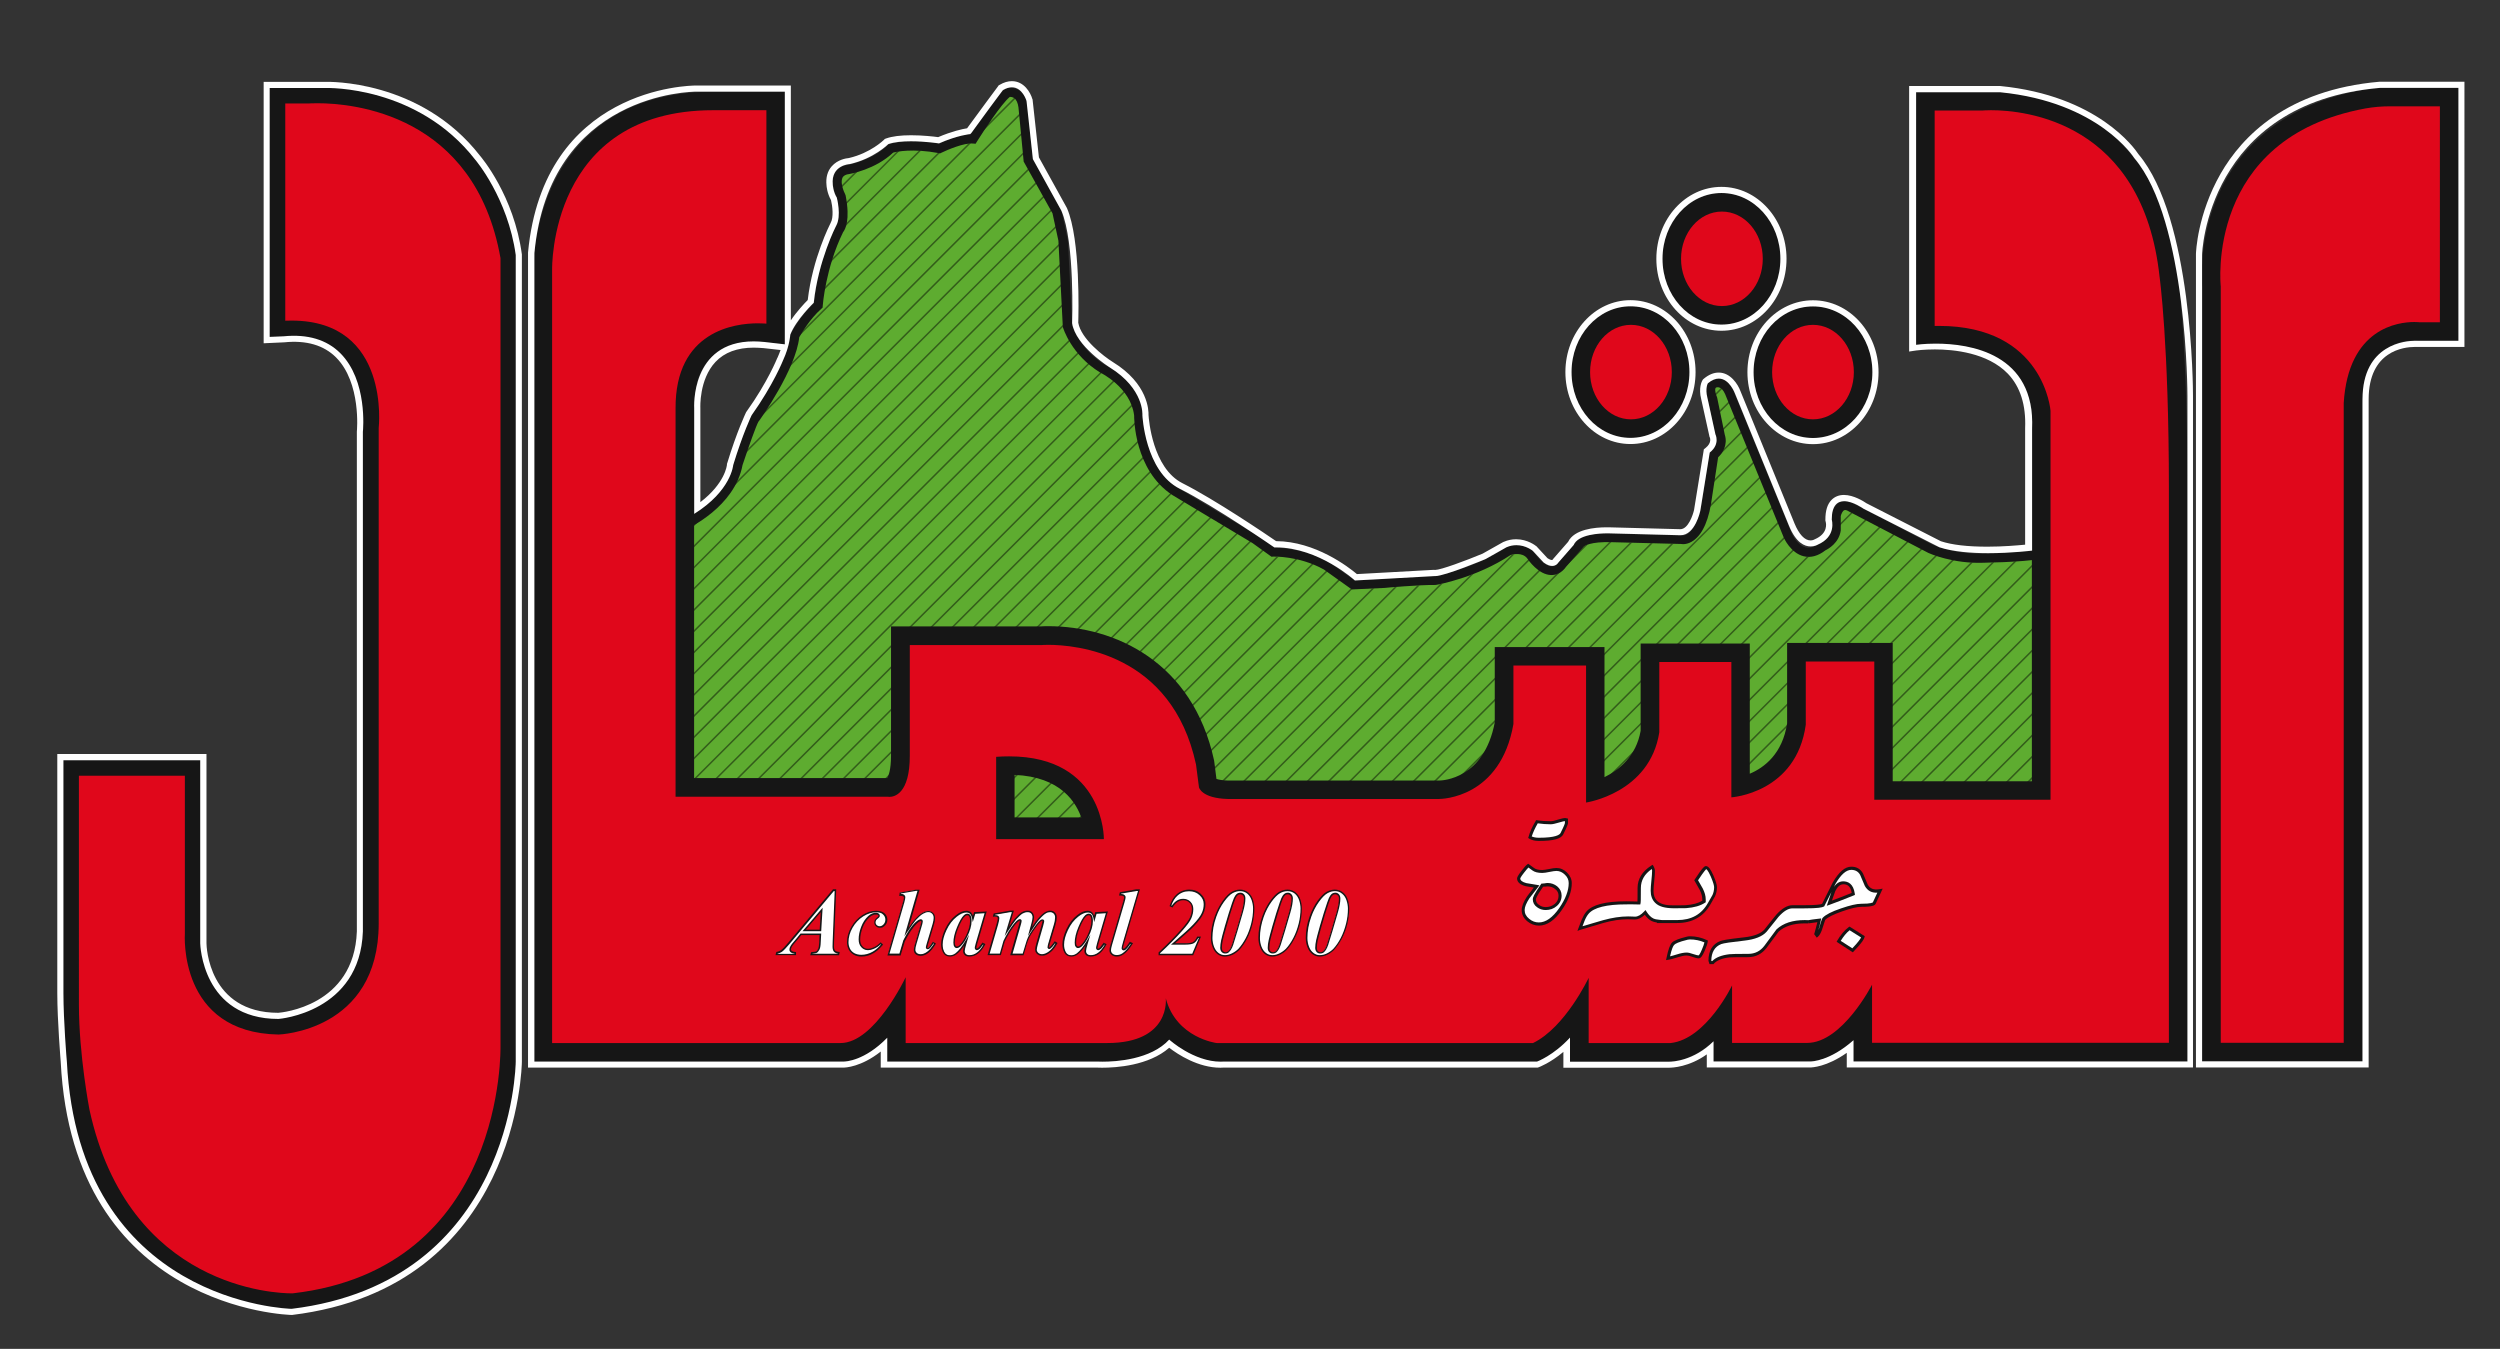 <?xml version="1.0" encoding="UTF-8"?> <svg xmlns="http://www.w3.org/2000/svg" xmlns:xlink="http://www.w3.org/1999/xlink" version="1.1" id="Calque_1" x="0px" y="0px" viewBox="0 0 211.64 114.19" style="enable-background:new 0 0 211.64 114.19;" xml:space="preserve"><rect x="0" y="0" width="211.64" height="114.19" fill="#333333" stroke="none"/> <style type="text/css"> .st0{fill:#5EAC30;} .st1{opacity:0.46;} .st2{clip-path:url(#SVGID_11_);} .st3{fill:#161616;} .st4{fill:#E0071B;} .st5{fill:#FFFFFF;} .st6{fill:#E42231;} .st7{clip-path:url(#SVGID_12_);fill:url(#SVGID_13_);} .st8{clip-path:url(#SVGID_14_);fill:url(#SVGID_15_);} .st9{clip-path:url(#SVGID_16_);fill:url(#SVGID_17_);} .st10{clip-path:url(#SVGID_18_);fill:url(#SVGID_19_);} .st11{clip-path:url(#SVGID_20_);fill:url(#SVGID_21_);} .st12{clip-path:url(#SVGID_22_);fill:url(#SVGID_23_);} .st13{fill:#1D1D1B;} .st14{clip-path:url(#SVGID_24_);} .st15{clip-path:url(#SVGID_25_);} .st16{clip-path:url(#SVGID_26_);} .st17{fill:#E42629;} .st18{fill:#E30613;} .st19{fill-rule:evenodd;clip-rule:evenodd;fill:#BABABA;} .st20{fill:#7C7C7C;} .st21{fill-rule:evenodd;clip-rule:evenodd;fill:#E20613;} .st22{fill:#9B9B9B;} </style> <g> <g> <path class="st0" d="M174.36,46.46v16.79v6.34H51.82V44.41h6.15c0,0,3.9-1.75,4.53-5.16c0,0,1.22-3.7,1.45-3.87 c0,0,3.11-4.33,3.34-6.97c0,0,0.83-1.55,1.98-2.58c0,0,0.23-3.27,1.78-6.41c0,0,0.59-0.56,0.17-2.81c0,0-0.99-1.85,0.4-2.25 c0,0,2.28-0.33,3.8-1.82c0,0,1.39-0.5,4.13,0c0,0,1.85-0.9,2.84-0.81c0,0,2.07-3.31,2.95-3.92c0,0,1.08-0.28,1.28,1.23l0.45,4.54 l2.43,4.36l0.52,2.4l0.37,7.26c0,0,0.62,2.16,2.95,3.59c0,0,2.78,1.29,3.1,3.99c0,0-0.05,4.36,3.05,6.39l6.82,4.09l1.49,1.07 c0,0,2.28-0.1,4.54,1.16l2.26,1.61l2.63-0.12c0,0,3.02-0.27,4.34-0.25c0,0,3.3-0.57,6.2-2.5c0,0,1.21-0.42,1.88,0.42 c0,0,1.54,2.3,2.7,0.64l1.51-1.71c0,0,0.47-0.55,2.65-0.47l5.87,0.15c0,0,1.69,0.4,2.21-3.74l0.52-3.42c0,0,0.87-0.62,0.55-1.64 l-0.64-3.12c0,0-0.5-1.02,0.15-1.31c0,0,0.77-0.35,1.26,0.77l4.96,12.12c0,0,1.07,2.43,2.97,0.92c0,0,0.97-0.4,1.12-1.39v-1.21 c0,0,0.25-1.34,1.29-0.69l6.69,3.49c0,0,1.98,0.89,4.51,0.79C167.93,47.25,173.97,47.13,174.36,46.46z"></path> </g> <g class="st1"> <defs> <path id="SVGID_10_" class="st1" d="M174.36,46.85v16.79v6.34H51.82V44.8h6.15c0,0,3.9-1.75,4.53-5.16c0,0,1.22-3.7,1.45-3.87 c0,0,3.11-4.33,3.34-6.97c0,0,0.83-1.55,1.98-2.58c0,0,0.23-3.27,1.78-6.41c0,0,0.59-0.56,0.17-2.81c0,0-0.99-1.85,0.4-2.25 c0,0,2.28-0.33,3.8-1.82c0,0,1.39-0.5,4.13,0c0,0,1.85-0.9,2.84-0.81c0,0,2.07-3.31,2.95-3.92c0,0,1.08-0.28,1.28,1.23l0.45,4.54 l2.43,4.36l0.52,2.4l0.37,7.26c0,0,0.62,2.16,2.95,3.59c0,0,2.78,1.29,3.1,3.99c0,0-0.05,4.36,3.05,6.39l6.82,4.09l1.49,1.07 c0,0,2.28-0.1,4.54,1.16l2.26,1.61l2.63-0.12c0,0,3.02-0.27,4.34-0.25c0,0,3.3-0.57,6.2-2.5c0,0,1.21-0.42,1.88,0.42 c0,0,1.54,2.3,2.7,0.64l1.51-1.71c0,0,0.47-0.55,2.65-0.47l5.87,0.15c0,0,1.69,0.4,2.21-3.74l0.52-3.42c0,0,0.87-0.62,0.55-1.64 l-0.64-3.12c0,0-0.5-1.02,0.15-1.31c0,0,0.77-0.35,1.26,0.77l4.96,12.12c0,0,1.07,2.43,2.97,0.92c0,0,0.97-0.4,1.12-1.39v-1.21 c0,0,0.25-1.34,1.29-0.69l6.69,3.49c0,0,1.98,0.89,4.51,0.79C167.93,47.64,173.97,47.52,174.36,46.85z"></path> </defs> <clipPath id="SVGID_11_"> <use xlink:href="#SVGID_10_" style="overflow:visible;"></use> </clipPath> <g class="st2"> <g> <g> <rect x="-38.53" y="52.95" transform="matrix(0.707 -0.707 0.707 0.707 -28.042 38.322)" width="141.54" height="0.13"></rect> </g> </g> <g> <g> <rect x="-36.73" y="52.95" transform="matrix(0.707 -0.707 0.707 0.707 -27.516 39.592)" width="141.54" height="0.13"></rect> </g> </g> <g> <g> <rect x="-34.94" y="52.95" transform="matrix(0.707 -0.707 0.707 0.707 -26.99 40.862)" width="141.54" height="0.13"></rect> </g> </g> <g> <g> <rect x="-33.14" y="52.95" transform="matrix(0.707 -0.707 0.707 0.707 -26.464 42.132)" width="141.54" height="0.13"></rect> </g> </g> <g> <g> <rect x="-31.35" y="52.95" transform="matrix(0.707 -0.707 0.707 0.707 -25.938 43.402)" width="141.54" height="0.13"></rect> </g> </g> <g> <g> <rect x="-29.55" y="52.95" transform="matrix(0.707 -0.707 0.707 0.707 -25.412 44.671)" width="141.54" height="0.13"></rect> </g> </g> <g> <g> <rect x="-27.76" y="52.95" transform="matrix(0.707 -0.707 0.707 0.707 -24.886 45.941)" width="141.54" height="0.13"></rect> </g> </g> <g> <g> <rect x="-25.96" y="52.95" transform="matrix(0.707 -0.707 0.707 0.707 -24.36 47.211)" width="141.54" height="0.13"></rect> </g> </g> <g> <g> <rect x="-24.16" y="52.95" transform="matrix(0.707 -0.707 0.707 0.707 -23.834 48.481)" width="141.54" height="0.13"></rect> </g> </g> <g> <g> <rect x="-22.37" y="52.95" transform="matrix(0.707 -0.707 0.707 0.707 -23.308 49.751)" width="141.54" height="0.13"></rect> </g> </g> <g> <g> <rect x="-20.57" y="52.95" transform="matrix(0.707 -0.707 0.707 0.707 -22.782 51.021)" width="141.54" height="0.13"></rect> </g> </g> <g> <g> <rect x="-18.78" y="52.95" transform="matrix(0.707 -0.707 0.707 0.707 -22.256 52.29)" width="141.54" height="0.13"></rect> </g> </g> <g> <g> <rect x="-16.98" y="52.95" transform="matrix(0.707 -0.707 0.707 0.707 -21.73 53.56)" width="141.54" height="0.13"></rect> </g> </g> <g> <g> <rect x="-15.18" y="52.95" transform="matrix(0.707 -0.707 0.707 0.707 -21.204 54.83)" width="141.54" height="0.13"></rect> </g> </g> <g> <g> <rect x="-13.39" y="52.95" transform="matrix(0.707 -0.707 0.707 0.707 -20.678 56.1)" width="141.54" height="0.13"></rect> </g> </g> <g> <g> <rect x="-11.59" y="52.95" transform="matrix(0.707 -0.707 0.707 0.707 -20.152 57.37)" width="141.54" height="0.13"></rect> </g> </g> <g> <g> <rect x="-9.8" y="52.95" transform="matrix(0.707 -0.707 0.707 0.707 -19.626 58.639)" width="141.54" height="0.13"></rect> </g> </g> <g> <g> <rect x="-8" y="52.95" transform="matrix(0.707 -0.707 0.707 0.707 -19.1 59.909)" width="141.54" height="0.13"></rect> </g> </g> <g> <g> <rect x="-6.21" y="52.95" transform="matrix(0.707 -0.707 0.707 0.707 -18.574 61.179)" width="141.54" height="0.13"></rect> </g> </g> <g> <g> <rect x="-4.41" y="52.95" transform="matrix(0.707 -0.707 0.707 0.707 -18.048 62.449)" width="141.54" height="0.13"></rect> </g> </g> <g> <g> <rect x="-2.61" y="52.95" transform="matrix(0.707 -0.707 0.707 0.707 -17.522 63.719)" width="141.54" height="0.13"></rect> </g> </g> <g> <g> <rect x="-0.82" y="52.95" transform="matrix(0.707 -0.707 0.707 0.707 -16.997 64.988)" width="141.54" height="0.13"></rect> </g> </g> <g> <g> <rect x="0.98" y="52.95" transform="matrix(0.707 -0.707 0.707 0.707 -16.47 66.258)" width="141.54" height="0.13"></rect> </g> </g> <g> <g> <rect x="2.77" y="52.95" transform="matrix(0.707 -0.707 0.707 0.707 -15.944 67.528)" width="141.54" height="0.13"></rect> </g> </g> <g> <g> <rect x="4.57" y="52.95" transform="matrix(0.707 -0.707 0.707 0.707 -15.418 68.798)" width="141.54" height="0.13"></rect> </g> </g> <g> <g> <rect x="6.36" y="52.95" transform="matrix(0.707 -0.707 0.707 0.707 -14.893 70.068)" width="141.54" height="0.13"></rect> </g> </g> <g> <g> <rect x="8.16" y="52.95" transform="matrix(0.707 -0.707 0.707 0.707 -14.367 71.338)" width="141.54" height="0.13"></rect> </g> </g> <g> <g> <rect x="9.96" y="52.95" transform="matrix(0.707 -0.707 0.707 0.707 -13.841 72.607)" width="141.54" height="0.13"></rect> </g> </g> <g> <g> <rect x="11.75" y="52.95" transform="matrix(0.707 -0.707 0.707 0.707 -13.315 73.877)" width="141.54" height="0.13"></rect> </g> </g> <g> <g> <rect x="13.55" y="52.95" transform="matrix(0.707 -0.707 0.707 0.707 -12.789 75.147)" width="141.54" height="0.13"></rect> </g> </g> <g> <g> <rect x="15.34" y="52.95" transform="matrix(0.707 -0.707 0.707 0.707 -12.263 76.417)" width="141.54" height="0.13"></rect> </g> </g> <g> <g> <rect x="17.14" y="52.95" transform="matrix(0.707 -0.707 0.707 0.707 -11.737 77.687)" width="141.54" height="0.13"></rect> </g> </g> <g> <g> <rect x="18.94" y="52.95" transform="matrix(0.707 -0.707 0.707 0.707 -11.211 78.957)" width="141.54" height="0.13"></rect> </g> </g> <g> <g> <rect x="20.73" y="52.95" transform="matrix(0.707 -0.707 0.707 0.707 -10.685 80.226)" width="141.54" height="0.13"></rect> </g> </g> <g> <g> <rect x="22.53" y="52.95" transform="matrix(0.707 -0.707 0.707 0.707 -10.159 81.496)" width="141.54" height="0.13"></rect> </g> </g> <g> <g> <rect x="24.32" y="52.95" transform="matrix(0.707 -0.707 0.707 0.707 -9.633 82.766)" width="141.54" height="0.13"></rect> </g> </g> <g> <g> <rect x="26.12" y="52.95" transform="matrix(0.707 -0.707 0.707 0.707 -9.107 84.036)" width="141.54" height="0.13"></rect> </g> </g> <g> <g> <rect x="27.91" y="52.95" transform="matrix(0.707 -0.707 0.707 0.707 -8.581 85.306)" width="141.54" height="0.13"></rect> </g> </g> <g> <g> <rect x="29.71" y="52.95" transform="matrix(0.707 -0.707 0.707 0.707 -8.055 86.576)" width="141.54" height="0.13"></rect> </g> </g> <g> <g> <rect x="31.51" y="52.95" transform="matrix(0.707 -0.707 0.707 0.707 -7.529 87.845)" width="141.54" height="0.13"></rect> </g> </g> <g> <g> <rect x="33.3" y="52.95" transform="matrix(0.707 -0.707 0.707 0.707 -7.003 89.115)" width="141.54" height="0.13"></rect> </g> </g> <g> <g> <rect x="35.1" y="52.95" transform="matrix(0.707 -0.707 0.707 0.707 -6.477 90.385)" width="141.54" height="0.13"></rect> </g> </g> <g> <g> <rect x="36.89" y="52.95" transform="matrix(0.707 -0.707 0.707 0.707 -5.951 91.655)" width="141.54" height="0.13"></rect> </g> </g> <g> <g> <rect x="38.69" y="52.95" transform="matrix(0.707 -0.707 0.707 0.707 -5.425 92.924)" width="141.54" height="0.13"></rect> </g> </g> <g> <g> <rect x="40.49" y="52.95" transform="matrix(0.707 -0.707 0.707 0.707 -4.899 94.195)" width="141.54" height="0.13"></rect> </g> </g> <g> <g> <rect x="42.28" y="52.95" transform="matrix(0.707 -0.707 0.707 0.707 -4.373 95.464)" width="141.54" height="0.13"></rect> </g> </g> <g> <g> <rect x="44.08" y="52.95" transform="matrix(0.707 -0.707 0.707 0.707 -3.847 96.734)" width="141.54" height="0.13"></rect> </g> </g> <g> <g> <rect x="45.87" y="52.95" transform="matrix(0.707 -0.707 0.707 0.707 -3.321 98.004)" width="141.54" height="0.13"></rect> </g> </g> <g> <g> <rect x="47.67" y="52.95" transform="matrix(0.707 -0.707 0.707 0.707 -2.795 99.274)" width="141.54" height="0.13"></rect> </g> </g> <g> <g> <rect x="49.46" y="52.95" transform="matrix(0.707 -0.707 0.707 0.707 -2.269 100.544)" width="141.54" height="0.13"></rect> </g> </g> <g> <g> <rect x="51.26" y="52.95" transform="matrix(0.707 -0.707 0.707 0.707 -1.743 101.814)" width="141.54" height="0.13"></rect> </g> </g> <g> <g> <rect x="53.06" y="52.95" transform="matrix(0.707 -0.707 0.707 0.707 -1.217 103.084)" width="141.54" height="0.13"></rect> </g> </g> <g> <g> <rect x="54.85" y="52.95" transform="matrix(0.707 -0.707 0.707 0.707 -0.691 104.353)" width="141.54" height="0.13"></rect> </g> </g> <g> <g> <rect x="56.65" y="52.95" transform="matrix(0.707 -0.707 0.707 0.707 -0.165 105.623)" width="141.54" height="0.13"></rect> </g> </g> <g> <g> <rect x="58.44" y="52.95" transform="matrix(0.707 -0.707 0.707 0.707 0.361 106.893)" width="141.54" height="0.13"></rect> </g> </g> <g> <g> <rect x="60.24" y="52.95" transform="matrix(0.707 -0.707 0.707 0.707 0.887 108.163)" width="141.54" height="0.13"></rect> </g> </g> <g> <g> <rect x="62.03" y="52.95" transform="matrix(0.707 -0.707 0.707 0.707 1.413 109.432)" width="141.54" height="0.13"></rect> </g> </g> <g> <g> <rect x="63.83" y="52.95" transform="matrix(0.707 -0.707 0.707 0.707 1.939 110.702)" width="141.54" height="0.13"></rect> </g> </g> <g> <g> <rect x="65.63" y="52.95" transform="matrix(0.707 -0.707 0.707 0.707 2.465 111.972)" width="141.54" height="0.13"></rect> </g> </g> <g> <g> <rect x="67.42" y="52.95" transform="matrix(0.707 -0.707 0.707 0.707 2.991 113.242)" width="141.54" height="0.13"></rect> </g> </g> <g> <g> <rect x="69.22" y="52.95" transform="matrix(0.707 -0.707 0.707 0.707 3.517 114.512)" width="141.54" height="0.13"></rect> </g> </g> <g> <g> <rect x="71.01" y="52.95" transform="matrix(0.707 -0.707 0.707 0.707 4.043 115.782)" width="141.54" height="0.13"></rect> </g> </g> <g> <g> <rect x="72.81" y="52.95" transform="matrix(0.707 -0.707 0.707 0.707 4.569 117.051)" width="141.54" height="0.13"></rect> </g> </g> <g> <g> <rect x="74.61" y="52.95" transform="matrix(0.707 -0.707 0.707 0.707 5.095 118.321)" width="141.54" height="0.13"></rect> </g> </g> <g> <g> <rect x="76.4" y="52.95" transform="matrix(0.707 -0.707 0.707 0.707 5.621 119.591)" width="141.54" height="0.13"></rect> </g> </g> <g> <g> <rect x="78.2" y="52.95" transform="matrix(0.707 -0.707 0.707 0.707 6.147 120.861)" width="141.54" height="0.13"></rect> </g> </g> <g> <g> <rect x="79.99" y="52.95" transform="matrix(0.707 -0.707 0.707 0.707 6.673 122.131)" width="141.54" height="0.13"></rect> </g> </g> <g> <g> <rect x="81.79" y="52.95" transform="matrix(0.707 -0.707 0.707 0.707 7.199 123.401)" width="141.54" height="0.13"></rect> </g> </g> <g> <g> <rect x="83.58" y="52.95" transform="matrix(0.707 -0.707 0.707 0.707 7.725 124.67)" width="141.54" height="0.13"></rect> </g> </g> <g> <g> <rect x="85.38" y="52.95" transform="matrix(0.707 -0.707 0.707 0.707 8.251 125.94)" width="141.54" height="0.13"></rect> </g> </g> <g> <g> <rect x="87.18" y="52.95" transform="matrix(0.707 -0.707 0.707 0.707 8.777 127.21)" width="141.54" height="0.13"></rect> </g> </g> <g> <g> <rect x="88.97" y="52.95" transform="matrix(0.707 -0.707 0.707 0.707 9.303 128.48)" width="141.54" height="0.13"></rect> </g> </g> <g> <g> <rect x="90.77" y="52.95" transform="matrix(0.707 -0.707 0.707 0.707 9.829 129.75)" width="141.54" height="0.13"></rect> </g> </g> <g> <g> <rect x="92.56" y="52.95" transform="matrix(0.707 -0.707 0.707 0.707 10.354 131.02)" width="141.54" height="0.13"></rect> </g> </g> <g> <g> <rect x="94.36" y="52.95" transform="matrix(0.707 -0.707 0.707 0.707 10.88 132.289)" width="141.54" height="0.13"></rect> </g> </g> <g> <g> <rect x="96.16" y="52.95" transform="matrix(0.707 -0.707 0.707 0.707 11.406 133.559)" width="141.54" height="0.13"></rect> </g> </g> <g> <g> <rect x="97.95" y="52.95" transform="matrix(0.707 -0.707 0.707 0.707 11.932 134.829)" width="141.54" height="0.13"></rect> </g> </g> <g> <g> <rect x="99.75" y="52.95" transform="matrix(0.707 -0.707 0.707 0.707 12.458 136.099)" width="141.54" height="0.13"></rect> </g> </g> <g> <g> <rect x="101.54" y="52.95" transform="matrix(0.707 -0.707 0.707 0.707 12.984 137.369)" width="141.54" height="0.13"></rect> </g> </g> <g> <g> <rect x="103.34" y="52.95" transform="matrix(0.707 -0.707 0.707 0.707 13.51 138.638)" width="141.54" height="0.13"></rect> </g> </g> <g> <g> <rect x="105.13" y="52.95" transform="matrix(0.707 -0.707 0.707 0.707 14.036 139.908)" width="141.54" height="0.13"></rect> </g> </g> <g> <g> <rect x="106.93" y="52.95" transform="matrix(0.707 -0.707 0.707 0.707 14.562 141.178)" width="141.54" height="0.13"></rect> </g> </g> <g> <g> <rect x="108.73" y="52.95" transform="matrix(0.707 -0.707 0.707 0.707 15.088 142.448)" width="141.54" height="0.13"></rect> </g> </g> <g> <g> <rect x="110.52" y="52.95" transform="matrix(0.707 -0.707 0.707 0.707 15.614 143.718)" width="141.54" height="0.13"></rect> </g> </g> <g> <g> <rect x="112.32" y="52.95" transform="matrix(0.707 -0.707 0.707 0.707 16.14 144.987)" width="141.54" height="0.13"></rect> </g> </g> <g> <g> <rect x="114.11" y="52.95" transform="matrix(0.707 -0.707 0.707 0.707 16.666 146.257)" width="141.54" height="0.13"></rect> </g> </g> <g> <g> <rect x="115.91" y="52.95" transform="matrix(0.707 -0.707 0.707 0.707 17.192 147.527)" width="141.54" height="0.13"></rect> </g> </g> <g> <g> <rect x="117.7" y="52.95" transform="matrix(0.707 -0.707 0.707 0.707 17.718 148.797)" width="141.54" height="0.13"></rect> </g> </g> <g> <g> <rect x="119.5" y="52.95" transform="matrix(0.707 -0.707 0.707 0.707 18.244 150.067)" width="141.54" height="0.13"></rect> </g> </g> <g> <g> <rect x="121.3" y="52.95" transform="matrix(0.707 -0.707 0.707 0.707 18.77 151.337)" width="141.54" height="0.13"></rect> </g> </g> <g> <g> <rect x="123.09" y="52.95" transform="matrix(0.707 -0.707 0.707 0.707 19.296 152.606)" width="141.54" height="0.13"></rect> </g> </g> <g> <g> <rect x="124.89" y="52.95" transform="matrix(0.707 -0.707 0.707 0.707 19.822 153.876)" width="141.54" height="0.13"></rect> </g> </g> <g> <g> <rect x="126.68" y="52.95" transform="matrix(0.707 -0.707 0.707 0.707 20.348 155.146)" width="141.54" height="0.13"></rect> </g> </g> </g> </g> <g> <path class="st3" d="M174.75,69.98H51.43V44.02h6.45c0.52-0.26,3.69-1.92,4.23-4.83l0.01-0.05c1-3.03,1.35-3.76,1.51-3.97 c0.03-0.05,3.05-4.27,3.27-6.78l0.01-0.08l0.04-0.07c0.03-0.06,0.82-1.53,1.95-2.58c0.07-0.71,0.42-3.58,1.81-6.4l0.08-0.11 c0,0,0,0,0,0c0,0,0.4-0.54,0.06-2.39c-0.13-0.26-0.57-1.23-0.24-1.99c0.11-0.26,0.36-0.6,0.91-0.76c0.07-0.01,2.23-0.34,3.63-1.72 l0.06-0.06l0.08-0.03c0.06-0.02,1.48-0.51,4.21-0.04c0.42-0.2,1.73-0.77,2.68-0.8c0.49-0.77,2.11-3.27,2.93-3.84l0.13-0.06 c0.06-0.01,0.57-0.13,1.05,0.19C86.67,7.9,86.91,8.36,87,9.01l0.44,4.47l2.43,4.4l0.53,2.47l0.37,7.21 c0.1,0.29,0.77,2.1,2.77,3.33c0.08,0.03,2.94,1.39,3.28,4.28c0,0.09,0,4.23,2.87,6.11l6.8,4.08l1.41,1.01c0,0,0.01,0,0.01,0 c0.56,0,2.58,0.08,4.6,1.22l2.18,1.55l2.49-0.12c0.11-0.01,2.97-0.28,4.32-0.25c0.36-0.07,3.37-0.68,6.01-2.44l0.09-0.04 c0.06-0.02,1.49-0.5,2.32,0.55c0.2,0.3,0.86,1.09,1.42,1.1c0.1,0,0.35,0,0.65-0.43l1.54-1.74c0.1-0.11,0.7-0.67,2.96-0.6 l5.95,0.16l0,0c0,0,0.22,0.03,0.49-0.18c0.34-0.25,0.95-1.01,1.23-3.23l0.55-3.59l0.13-0.1c0.02-0.02,0.63-0.47,0.4-1.2 l-0.65-3.12c-0.08-0.18-0.31-0.77-0.13-1.26c0.09-0.24,0.26-0.43,0.49-0.54c0.05-0.02,0.43-0.18,0.88-0.01 c0.38,0.15,0.69,0.47,0.91,0.97l4.96,12.13l0,0c0,0,0.44,0.96,1.16,1.14c0.36,0.09,0.77-0.04,1.2-0.38l0.1-0.06 c0.03-0.01,0.75-0.32,0.87-1.06l0.01-1.25c0.02-0.09,0.17-0.85,0.76-1.11c0.23-0.1,0.62-0.16,1.12,0.15l6.67,3.48l0,0 c0,0,1.92,0.84,4.31,0.75c2.65-0.05,5.74-0.31,6.13-0.64l0.73-1.26l-0.03,1.5V69.98z M52.21,69.2h121.75V47.07 c-1.26,0.39-3.83,0.53-6.03,0.57c-2.6,0.1-4.6-0.79-4.68-0.83l-6.71-3.5c-0.14-0.09-0.31-0.17-0.41-0.12 c-0.14,0.06-0.26,0.32-0.3,0.5l0,1.23c-0.16,1.06-1.06,1.55-1.3,1.67c-0.62,0.48-1.24,0.65-1.84,0.5c-1.1-0.27-1.67-1.54-1.69-1.6 l-4.96-12.13c-0.31-0.69-0.68-0.58-0.75-0.56c-0.04,0.02-0.06,0.05-0.07,0.08c-0.06,0.18,0.05,0.54,0.12,0.7l0.03,0.09l0.64,3.12 c0.28,0.87-0.19,1.58-0.56,1.92l-0.5,3.27c-0.24,1.95-0.78,3.22-1.6,3.79c-0.47,0.33-0.89,0.31-1.04,0.28l-5.85-0.15 c-1.87-0.07-2.36,0.35-2.36,0.35l-1.5,1.7c-0.42,0.61-0.93,0.74-1.28,0.73c-1.07-0.01-1.95-1.28-2.04-1.42 c-0.41-0.52-1.2-0.34-1.39-0.28c-2.92,1.93-6.16,2.51-6.3,2.53l-0.04,0.01l-0.04,0c-1.27-0.02-4.27,0.24-4.29,0.25l-2.78,0.13 l-2.37-1.69c-2.1-1.17-4.27-1.09-4.29-1.09l-0.14,0.01l-1.6-1.15l-6.79-4.07c-3.25-2.13-3.24-6.55-3.24-6.74 c-0.29-2.39-2.85-3.62-2.87-3.63c-2.47-1.52-3.13-3.75-3.16-3.84l-0.01-0.09l-0.37-7.23l-0.5-2.32l-2.44-4.38L86.22,9.1 c-0.05-0.39-0.18-0.67-0.37-0.8c-0.14-0.09-0.28-0.1-0.36-0.1c-0.7,0.57-2.22,2.88-2.77,3.76l-0.13,0.21l-0.24-0.02 c-0.72-0.07-2.14,0.53-2.63,0.77l-0.12,0.06l-0.13-0.02c-2.24-0.41-3.55-0.12-3.86-0.04c-1.51,1.43-3.63,1.81-3.92,1.85 c-0.26,0.08-0.34,0.21-0.38,0.3c-0.18,0.42,0.12,1.15,0.24,1.38l0.04,0.11c0.4,2.07-0.03,2.86-0.22,3.1 c-1.48,3.02-1.72,6.19-1.72,6.22l-0.01,0.16l-0.12,0.11c-0.96,0.85-1.69,2.1-1.86,2.4c-0.29,2.72-3.27,6.9-3.4,7.08l-0.05,0.06 c-0.19,0.32-0.82,2.09-1.35,3.68c-0.67,3.55-4.58,5.34-4.75,5.42l-0.08,0.03h-5.84V69.2z"></path> </g> </g> <g> <path class="st4" d="M187.47,89.07V24.28c-0.08-0.91-0.84-13.35,12.9-15.88c0.71-0.13,1.45-0.2,2.19-0.2h5.04v19.87h-2.58 l-0.05-0.01c-0.02,0-0.13-0.01-0.32-0.01c-1.45,0-4.86,0.6-5.2,6.12l0,54.9H187.47z"></path> </g> <g> <path class="st3" d="M206.55,8.98v18.3h-1.75c0,0-0.15-0.02-0.41-0.02c-1.36,0-5.59,0.51-5.98,6.86v54.16h-10.41V29.27v-5.02 c0,0-1.38-12.57,12.25-15.07c0.68-0.12,1.36-0.18,2.05-0.18H206.55 M208.12,7.41h-1.57h-4.25c-0.79,0-1.58,0.07-2.33,0.21 c-7.75,1.43-11.03,5.92-12.42,9.45c-1.36,3.47-1.18,6.64-1.12,7.24v4.95v59.02v1.57h1.57h10.41h1.57v-1.57V34.17 c0.3-4.64,2.89-5.34,4.41-5.34c0.15,0,0.24,0.01,0.24,0.01l0.1,0.01l0.08,0h1.75h1.57v-1.57V8.98V7.41L208.12,7.41z"></path> </g> <g> <path class="st4" d="M24.69,110.27c-1.47,0-14.46-0.45-17.88-16.18c-0.04-0.21-0.91-4.75-0.91-9.04V64.88h10.54v14.2l0,0.03 c0,0.03-0.2,3.4,1.85,5.63c1.21,1.32,3,2.01,5.31,2.05c0.28-0.01,7.68-0.36,7.68-8.63V36.18l0.01-0.04c0-0.04,0.41-3.96-1.73-6.34 c-1.11-1.24-2.75-1.87-4.87-1.87c-0.17,0-0.33,0-0.51,0.01l-0.82,0.04v-20h2.72c0.1-0.01,0.38-0.02,0.8-0.02 c3.24,0,14,0.99,16.26,13.76l0.01,0.07v66.74c0,0.18,0.3,19.61-18.29,21.75l-0.07,0L24.69,110.27z"></path> </g> <g> <path class="st3" d="M26.88,8.74c2.93,0,13.32,0.87,15.49,13.11V38.9v45.36v4.26c0,0,0.5,18.89-17.6,20.97c0,0-0.03,0-0.09,0 c-1.19,0-13.81-0.36-17.11-15.57c0,0-0.89-4.61-0.89-8.87V65.67h8.97v13.38c0,0-0.59,8.38,7.93,8.53c0,0,8.48-0.25,8.48-9.42V36.22 c0,0,1.03-9.08-7.37-9.08c-0.18,0-0.36,0-0.54,0.01V8.76h1.97C26.11,8.76,26.39,8.74,26.88,8.74 M26.88,7.17 c-0.41,0-0.69,0.02-0.83,0.02h-1.91h-1.57v1.57v18.39v1.64l1.64-0.07c0.16-0.01,0.32-0.01,0.47-0.01c1.91,0,3.31,0.52,4.28,1.6 c1.9,2.11,1.54,5.71,1.54,5.74l-0.01,0.08l0,0.09v41.94c0,3.15-1.13,5.42-3.35,6.73c-1.63,0.96-3.33,1.1-3.58,1.12 c-2.05-0.05-3.63-0.65-4.69-1.79c-1.83-1.98-1.66-5.03-1.66-5.06l0-0.05l0-0.06V65.67V64.1h-1.57H6.68H5.11v1.57v19.38 c0,4.36,0.88,8.98,0.92,9.17l0,0.02l0,0.02c1.85,8.51,6.54,12.6,10.14,14.54c4.03,2.16,7.79,2.27,8.5,2.27c0.09,0,0.13,0,0.13,0 l0.06,0l0.07-0.01c10.09-1.16,14.73-7.28,16.85-12.21c2.19-5.11,2.15-9.91,2.14-10.34v-4.25V38.9V21.85v-0.14l-0.02-0.14 c-1-5.64-3.85-9.87-8.26-12.25C32.19,7.45,28.67,7.17,26.88,7.17L26.88,7.17z"></path> </g> <g> <g> <path class="st4" d="M71.04,89.07l-25.09,0V22.84c-0.01-0.24-0.09-6.24,4.01-10.43c2.51-2.56,6.01-3.86,10.41-3.86h5.3v19.74 l-0.88-0.11c0,0-0.24-0.03-0.62-0.03c-1.1,0-3.15,0.21-4.58,1.65c-1.07,1.08-1.61,2.69-1.6,4.78v32.08H75.3l0.03,0.01 c0.29-0.01,0.9-0.57,0.9-2.7V53.83h11.91c0.08-0.01,0.29-0.02,0.6-0.02c2.57,0,11.12,0.78,13.28,10.75l0.01,0.07l0.23,1.81 c0.12,0.14,0.6,0.41,1.73,0.43l17.78,0c0.48,0,4.56-0.16,5.56-5.63v-5.67h7.72v11.39c1.43-0.45,4.09-1.72,4.63-5.01v-6.67h7.67 v11.31c1.42-0.34,4.18-1.49,4.73-5.28v-6.08h7.37v11.7h13.35v-32.1c-0.05-0.49-0.78-6.44-8.67-6.44c-0.11,0-0.23,0-0.35,0 l-0.8,0.02V8.57h4.77c0.1-0.01,0.38-0.03,0.79-0.03c3.16,0,13.58,1.07,15.05,14.81c0.03,0.2,0.8,5.77,0.8,18.08v47.64h-26.7v-3.03 c-1.12,1.45-2.78,3.04-4.71,3.04l-0.13,0l-7,0v-2.95c-1.03,1.33-2.53,2.75-4.34,2.94l-0.04,0h-7.77v-3.45 c-0.89,1.26-2.13,2.67-3.58,3.37l-0.16,0.08h-26.99l-0.05-0.01c-0.13-0.02-2.48-0.33-3.98-2.3c-0.12,0.21-0.27,0.42-0.45,0.63 c-0.99,1.11-2.58,1.68-4.74,1.68H75.89v-3.45c-1.14,1.64-2.82,3.45-4.73,3.45L71.04,89.07z M92.59,70.25 c-0.14-0.89-0.54-2.38-1.71-3.56c-1.24-1.25-3.08-1.89-5.45-1.89c-0.1,0-0.21,0-0.32,0v5.44H92.59z"></path> </g> </g> <g> <g> <path class="st3" d="M64.88,9.33V27.4c0,0-0.27-0.03-0.72-0.03c-1.92,0-7.01,0.62-6.97,7.22v32.86h17.99c0,0,0.04,0.01,0.12,0.01 c0.4,0,1.72-0.25,1.72-3.48v-9.37h11.15c0,0,0.21-0.02,0.57-0.02c2.25,0,10.47,0.66,12.51,10.13l0.25,1.93c0,0,0.2,0.94,2.48,0.99 h17.8c0,0,0,0,0.01,0c0.29,0,5.23-0.09,6.33-6.34v-4.96h6.15v11.6c0,0,5.4-0.79,6.2-5.95v-5.95h6.1V67.5c0,0,5.5-0.35,6.3-6.15V56 h5.8v11.7h14.92V34.78c0,0-0.53-7.19-9.45-7.19c-0.12,0-0.24,0-0.36,0V9.36h4.02c0,0,0.28-0.03,0.75-0.03 c2.85,0,12.86,0.95,14.27,14.1c0,0,0.79,5.6,0.79,17.99v46.86h-25.13v-4.92c0,0-2.52,4.93-5.5,4.93c-0.03,0-0.07,0-0.1,0h-6.25 v-4.87c0,0-2.18,4.55-5.2,4.88h-6.94v-5.52c0,0-1.98,4.2-4.71,5.52H103c0,0-3.42-0.42-4.31-3.79c0,0,0.45,3.79-4.96,3.79H76.67 v-5.57c0,0-2.62,5.57-5.51,5.57c-0.03,0-0.06,0-0.09,0H46.74V22.84c0,0-0.3-13.51,13.63-13.51H64.88 M84.33,71.04h9.12 c0,0,0.09-7.01-8.02-7.01c-0.35,0-0.72,0.01-1.1,0.04V71.04 M168.54,7.76c-0.4,0-0.68,0.02-0.82,0.03h-3.95h-1.57v1.57V27.6v1.6 l1.6-0.03c0.11,0,0.22,0,0.33,0c7.1,0,7.82,5.1,7.88,5.69v31.28h-11.78V56v-1.57h-1.57h-5.8h-1.57V56v5.24 c-0.39,2.56-1.91,3.73-3.16,4.26v-9.45v-1.57h-1.57h-6.1h-1.57v1.57v5.82c-0.38,2.16-1.83,3.32-3.06,3.92v-9.44v-1.57h-1.57h-6.15 h-1.57v1.57v4.81c-0.91,4.77-4.37,4.92-4.76,4.92l-17.79,0c-0.52-0.01-0.83-0.08-1.01-0.14l-0.18-1.42l-0.01-0.07l-0.01-0.07 c-1.81-8.38-8.44-11.37-14.05-11.37c-0.3,0-0.52,0.01-0.63,0.02h-11.1h-1.57v1.57v9.37c0,1.22-0.22,1.73-0.32,1.9H58.76V34.59 c-0.01-1.88,0.45-3.3,1.37-4.23c1.23-1.24,3.05-1.42,4.03-1.42c0.33,0,0.53,0.02,0.54,0.02l1.74,0.2l0.01-1.75V9.33V7.76h-1.57 h-4.51c-4.62,0-8.31,1.38-10.97,4.1c-4.25,4.34-4.24,10.52-4.23,11v65.44v1.57h1.57h24.31c0.04,0,0.08,0,0.12,0 c1.5,0,2.84-0.89,3.94-2.02v0.45v1.57h1.57h17.05c2.34,0,4.1-0.62,5.25-1.86c1.65,1.56,3.7,1.83,3.83,1.85l0.09,0.01H103h26.77 h0.36l0.32-0.16c0.91-0.44,1.74-1.12,2.46-1.87v0.46v1.57h1.57h6.94h0.09l0.08-0.01c1.34-0.15,2.51-0.84,3.47-1.7v0.14v1.57h1.57 h6.22c0.04,0,0.09,0,0.13,0c1.5,0,2.84-0.8,3.93-1.8v0.23v1.57h1.57h25.13h1.57v-1.57V41.43c0-12.05-0.74-17.69-0.8-18.19 C183.14,11.83,175.39,7.76,168.54,7.76L168.54,7.76z M85.89,69.47V65.6c3.9,0.16,5.26,2.31,5.73,3.86H85.89L85.89,69.47z"></path> </g> </g> <g> <path class="st4" d="M145.77,26.7c-2.34,0-4.25-2.15-4.25-4.79s1.9-4.79,4.25-4.79c2.34,0,4.25,2.15,4.25,4.79 S148.12,26.7,145.77,26.7z"></path> </g> <g> <path class="st3" d="M145.77,17.91c1.91,0,3.46,1.79,3.46,4s-1.55,4-3.46,4s-3.46-1.79-3.46-4S143.86,17.91,145.77,17.91 M145.77,16.34c-2.77,0-5.03,2.5-5.03,5.57s2.26,5.57,5.03,5.57s5.03-2.5,5.03-5.57S148.55,16.34,145.77,16.34L145.77,16.34z"></path> </g> <g> <path class="st4" d="M153.48,36.29c-2.34,0-4.25-2.15-4.25-4.79s1.9-4.79,4.25-4.79c2.34,0,4.25,2.15,4.25,4.79 S155.82,36.29,153.48,36.29z"></path> </g> <g> <path class="st3" d="M153.48,27.5c1.91,0,3.46,1.79,3.46,4s-1.55,4-3.46,4c-1.91,0-3.46-1.79-3.46-4S151.57,27.5,153.48,27.5 M153.48,25.93c-2.77,0-5.03,2.5-5.03,5.57s2.26,5.57,5.03,5.57c2.77,0,5.03-2.5,5.03-5.57S156.26,25.93,153.48,25.93L153.48,25.93 z"></path> </g> <g> <path class="st4" d="M138.07,36.29c-2.34,0-4.25-2.15-4.25-4.79s1.9-4.79,4.25-4.79c2.34,0,4.25,2.15,4.25,4.79 S140.41,36.29,138.07,36.29z"></path> </g> <g> <path class="st3" d="M138.07,27.5c1.91,0,3.46,1.79,3.46,4s-1.55,4-3.46,4c-1.91,0-3.46-1.79-3.46-4S136.15,27.5,138.07,27.5 M138.07,25.93c-2.77,0-5.03,2.5-5.03,5.57s2.26,5.57,5.03,5.57c2.77,0,5.03-2.5,5.03-5.57S140.84,25.93,138.07,25.93L138.07,25.93 z"></path> </g> <g> <path class="st5" d="M153.48,25.94c2.78,0,5.03,2.49,5.03,5.57c0,3.07-2.25,5.57-5.03,5.57c-2.78,0-5.03-2.49-5.03-5.57 C148.45,28.43,150.7,25.94,153.48,25.94 M153.48,25.42c-3.06,0-5.55,2.73-5.55,6.09s2.49,6.09,5.55,6.09 c3.06,0,5.55-2.73,5.55-6.09S156.55,25.42,153.48,25.42L153.48,25.42z"></path> </g> <g> <path class="st5" d="M145.73,16.34c2.76,0,4.99,2.49,4.99,5.57c0,3.07-2.23,5.57-4.99,5.57c-2.76,0-4.99-2.49-4.99-5.57 C140.74,18.83,142.98,16.34,145.73,16.34 M145.73,15.82c-3.04,0-5.51,2.73-5.51,6.09s2.47,6.09,5.51,6.09 c3.04,0,5.51-2.73,5.51-6.09S148.77,15.82,145.73,15.82L145.73,15.82z"></path> </g> <g> <path class="st5" d="M138.03,25.93c2.76,0,4.99,2.49,4.99,5.57c0,3.07-2.23,5.57-4.99,5.57c-2.76,0-4.99-2.49-4.99-5.57 C133.04,28.43,135.27,25.93,138.03,25.93 M138.03,25.41c-3.04,0-5.51,2.73-5.51,6.09c0,3.36,2.47,6.09,5.51,6.09 s5.51-2.73,5.51-6.09C143.54,28.14,141.07,25.41,138.03,25.41L138.03,25.41z"></path> </g> <g> <path class="st5" d="M85.66,7.39c0.91,0,1.24,1.15,1.24,1.15l0.54,4.93l2.41,4.36c1.16,2.7,0.91,9.52,0.91,9.52 c0.29,1.95,3.18,3.75,3.18,3.75c2.95,1.82,2.77,4.05,2.77,4.05s0.21,4.75,3.17,6.23s8,4.96,8,4.96c0.04,0,0.08,0,0.13,0 c3.63,0,6.69,2.8,6.69,2.8l2.95-0.16l3.78-0.21c0.02,0,0.04,0,0.07,0c0.82,0,4.26-1.44,4.26-1.44l1.77-1 c0.3-0.13,0.58-0.18,0.84-0.18c0.81,0,1.39,0.48,1.39,0.48l0.92,0.99c0.3,0.22,0.53,0.29,0.72,0.29c0.37,0,0.52-0.28,0.52-0.28 l1.3-1.49c0.37-0.92,2.25-0.99,2.81-0.99c0.1,0,0.16,0,0.16,0l6.05,0.16c0.01,0,0.02,0,0.03,0c1.24,0,1.67-2.06,1.67-2.06l0.8-4.94 c0.91-0.72,0.48-1.55,0.48-1.55l-0.68-3.1c-0.2-0.79,0.04-1.21,0.04-1.21c0.35-0.29,0.66-0.4,0.93-0.4c0.9,0,1.36,1.25,1.36,1.25 l4.58,11.21c0.6,1.46,1.33,1.75,1.83,1.75c0.35,0,0.58-0.14,0.58-0.14c1.65-0.7,1.21-2.13,1.21-2.13c0-1.22,0.49-1.56,1.05-1.56 c0.75,0,1.63,0.63,1.63,0.63l6.43,3.27c1.16,0.38,2.71,0.5,4.13,0.5c1.99,0,3.72-0.22,3.72-0.22v-10.3 c0.29-6.4-5.28-7.22-8.16-7.22c-0.99,0-1.66,0.1-1.66,0.1V7.81h7.11c8.38,0.82,11.35,5.56,11.35,5.56 c4.53,5.31,4.51,20.15,4.51,20.15v2.53v48.22v5.59h-28.27v-1.8c-2.01,1.78-3.57,1.8-3.63,1.8c0,0,0,0,0,0h-8.22v-1.71 c-1.68,1.67-3.49,1.73-3.74,1.73c-0.02,0-0.03,0-0.03,0h-8.38v-2.04c-1.41,1.53-2.79,2.03-2.79,2.03h-26.54 c-0.08,0-0.15,0.01-0.23,0.01c-2.31,0-4.37-1.87-4.37-1.87c-1.55,1.7-4.54,1.87-5.64,1.87c-0.27,0-0.43-0.01-0.43-0.01h-17.8v-2.02 c-1.92,1.97-3.54,2.02-3.69,2.02c-0.01,0-0.01,0-0.01,0H45.24V21.42C46.52,7.83,58.66,7.76,58.93,7.76c0,0,0,0,0,0h7.51v21.39 l-1.74-0.2c-0.31-0.03-0.61-0.05-0.89-0.05c-5.39,0-5.04,5.67-5.04,5.67v8.93c3.14-1.96,3.3-4.13,3.3-4.13 c0.81-2.66,1.56-4.22,1.56-4.22c1.84-2.58,2.66-4.65,2.66-4.65c0.56-1.2,0.61-2.16,0.61-2.16c0.48-1.26,1.99-2.71,1.99-2.71 c0.37-3.55,1.89-6.51,1.89-6.51c0.48-0.84,0.06-2.39,0.06-2.39c-0.31-0.5-0.34-1.1-0.34-1.1c-0.17-1.67,1.44-1.74,1.44-1.74 c2.04-0.46,3.26-1.69,3.26-1.69c0.51-0.18,1.22-0.24,1.92-0.24c1.21,0,2.37,0.18,2.37,0.18c1.6-0.7,2.65-0.79,2.65-0.79l0.11-0.12 c0.72-1.01,2.65-3.6,2.65-3.6C85.19,7.46,85.44,7.39,85.66,7.39 M85.66,6.87L85.66,6.87c-0.33,0-0.68,0.1-1.03,0.31l-0.09,0.05 l-0.06,0.09c-0.02,0.03-1.86,2.5-2.61,3.54c-0.39,0.06-1.27,0.25-2.45,0.75c-0.36-0.05-1.31-0.16-2.3-0.16 c-0.89,0-1.59,0.09-2.1,0.27l-0.11,0.04l-0.08,0.08c-0.01,0.01-1.14,1.12-2.97,1.54c-0.22,0.02-0.94,0.12-1.45,0.7 c-0.36,0.41-0.51,0.96-0.44,1.61c0,0.05,0.05,0.67,0.38,1.25c0.13,0.53,0.23,1.48-0.03,1.93c-0.07,0.14-1.53,3-1.94,6.53 c-0.28,0.28-0.92,0.96-1.43,1.72V7.76V7.24h-0.52h-7.51c-0.53,0-12.9,0.16-14.22,14.14l0,0.02v0.02v68.44v0.52h0.52h26.17 c0,0,0,0,0,0c0.18,0,1.51-0.05,3.17-1.36v0.84v0.52h0.52h17.78c0.05,0,0.21,0.01,0.44,0.01c1.17,0,3.95-0.17,5.68-1.69 c0.74,0.57,2.45,1.69,4.34,1.69c0.08,0,0.16,0,0.24-0.01h26.52h0.09l0.09-0.03c0.05-0.02,0.97-0.36,2.09-1.3v0.82v0.52h0.52h8.38 l0.03,0c0.31,0,1.71-0.06,3.21-1.13v0.59v0.52h0.52h8.22c0.16,0,1.41-0.04,3.11-1.24v0.72v0.52h0.52h28.27h0.52v-0.52v-5.59V36.05 v-2.53c0-0.61-0.04-15.05-4.62-20.47c-0.31-0.48-3.46-4.96-11.72-5.77l-0.03,0h-0.03h-7.11h-0.52v0.52v21.36v0.6l0.6-0.09 c0.01,0,0.65-0.09,1.58-0.09c1.57,0,4.46,0.27,6.18,2.06c1.05,1.1,1.54,2.65,1.46,4.61l0,9.86c-0.64,0.06-1.86,0.17-3.2,0.17 c-1.67,0-2.99-0.15-3.93-0.46L158,42.6c-0.2-0.14-1.07-0.7-1.9-0.7c-0.41,0-0.77,0.14-1.04,0.41c-0.36,0.36-0.53,0.91-0.53,1.68 l0,0.08l0.02,0.08c0.05,0.16,0.22,1.01-0.91,1.5l-0.03,0.01l-0.03,0.02c0,0,0,0,0,0c0,0-0.13,0.07-0.31,0.07 c-0.49,0-0.97-0.51-1.35-1.43l-4.58-11.21c-0.21-0.57-0.84-1.57-1.84-1.57c-0.42,0-0.84,0.17-1.26,0.52l-0.07,0.06l-0.05,0.08 c-0.04,0.06-0.35,0.64-0.1,1.6l0.68,3.08l0.01,0.07l0.03,0.06c0.03,0.07,0.18,0.48-0.34,0.9l-0.16,0.13l-0.03,0.2l-0.8,4.94 c-0.09,0.4-0.49,1.62-1.16,1.62l-6.06-0.16c0,0-0.07,0-0.18,0c-1,0-2.74,0.16-3.26,1.23l-1.25,1.43l-0.06,0.07l-0.01,0.03 c-0.01,0.01-0.05,0.01-0.06,0.01c-0.04,0-0.16-0.02-0.37-0.16l-0.88-0.95l-0.02-0.03l-0.03-0.02c-0.07-0.06-0.75-0.6-1.72-0.6 c-0.36,0-0.71,0.07-1.05,0.22l-0.03,0.01l-0.02,0.01l-1.74,0.98c-1.39,0.58-3.54,1.38-4.03,1.38l-0.05-0.01l-0.05,0l-3.78,0.21 l-2.73,0.15c-0.71-0.6-3.52-2.77-6.84-2.79c-0.84-0.58-5.2-3.53-7.92-4.9c-2.55-1.28-2.86-5.43-2.88-5.77 c0.01-0.36-0.02-2.65-3.02-4.49c-0.74-0.46-2.69-1.94-2.93-3.33c0.02-0.69,0.2-7.01-0.95-9.69l-0.01-0.02l-0.01-0.02l-2.36-4.27 l-0.53-4.83l0-0.05L87.4,8.4C87.24,7.83,86.69,6.87,85.66,6.87L85.66,6.87z M59.29,42.51v-7.93v-0.02l0-0.02 c0-0.02-0.12-2.41,1.28-3.9c0.76-0.81,1.85-1.21,3.24-1.21c0.27,0,0.55,0.02,0.83,0.04l1.44,0.16c-0.07,0.2-0.16,0.42-0.26,0.65 l-0.01,0.01l-0.01,0.02c-0.01,0.02-0.82,2.05-2.6,4.53l-0.03,0.04l-0.02,0.04c-0.03,0.07-0.78,1.63-1.59,4.3l-0.02,0.05l0,0.06 C61.54,39.41,61.37,40.92,59.29,42.51L59.29,42.51z"></path> </g> <g> <g> <path class="st5" d="M24.72,111.32c-0.22,0-18.52-0.47-19.58-21.43c0-0.03-0.29-3.5-0.29-5.8V63.83h12.63v16.03 c0,0.24,0.16,5.88,6.08,5.88c0.24-0.02,6.42-0.54,6.65-6.89V36.53c0.01-0.07,0.38-4.12-1.76-6.27c-1.04-1.04-2.51-1.47-4.39-1.28 l-1.74,0.08V6.93h5.29c0.07,0,7.98-0.24,13.03,6.26c0.11,0.13,2.87,3.38,3.54,8.35l0,0.04v68.3 C44.18,90.06,43.95,108.97,24.72,111.32z M5.37,64.36v19.73c0,2.28,0.28,5.73,0.29,5.77c1.04,20.47,18.85,20.94,19.03,20.94 c18.73-2.29,18.97-20.73,18.97-20.92V21.59c-0.66-4.8-3.4-8.04-3.43-8.07c-4.89-6.29-12.54-6.07-12.62-6.07l-4.78,0v21.07 l1.18-0.05c2.03-0.2,3.65,0.28,4.8,1.43c2.32,2.32,1.93,6.48,1.91,6.66l0,42.3c-0.24,6.84-7.08,7.4-7.15,7.4 c-6.46,0-6.62-6.34-6.62-6.4V64.36H5.37z"></path> </g> </g> <g> <path class="st5" d="M208.12,7.44v21.41h-3.57c0,0-0.04,0-0.11,0c-0.7,0-4.44,0.22-4.44,4.96v43.93v12.11h-13.58V21.53 c0,0,0.37-12.81,15.05-14.09H208.12 M208.64,6.92h-0.52h-6.65h-0.02l-0.02,0c-7.81,0.68-11.62,4.61-13.44,7.78 c-1.97,3.44-2.09,6.67-2.09,6.81l0,68.34v0.52h0.52H200h0.52v-0.52V77.74V33.81c0-4.12,3-4.44,3.91-4.44c0.05,0,0.08,0,0.08,0 l0.01,0l0.02,0h3.57h0.52v-0.52V7.44V6.92L208.64,6.92z"></path> </g> <g> <g> <path class="st5" d="M132.22,70.59c0.26-0.52,0.38-0.82,0.38-0.91v-0.27l-0.1-0.03c-0.12,0-0.33,0.04-0.6,0.13 c-0.28,0.09-0.49,0.13-0.64,0.13c-0.38,0-0.77-0.03-1.16-0.09c-0.28,0.47-0.47,0.9-0.58,1.31c0.19,0.12,0.44,0.18,0.75,0.18 C131.42,71.06,132.08,70.9,132.22,70.59z"></path> <path class="st3" d="M130.27,71.19c-0.34,0-0.61-0.07-0.82-0.2l-0.08-0.05l0.03-0.09c0.11-0.41,0.31-0.86,0.6-1.34l0.04-0.08 l0.09,0.01c0.38,0.06,0.76,0.08,1.14,0.08c0.14,0,0.34-0.04,0.6-0.13c0.3-0.09,0.51-0.14,0.64-0.14l0.23,0.05v0.37 c0,0.05,0,0.15-0.4,0.96C132.16,71.01,131.51,71.19,130.27,71.19z M129.67,70.81c0.16,0.07,0.36,0.11,0.6,0.11 c1.43,0,1.76-0.25,1.84-0.4l0,0c0.34-0.68,0.37-0.82,0.37-0.85l0-0.16c-0.04,0-0.2,0.03-0.53,0.13c-0.29,0.09-0.52,0.14-0.68,0.14 c-0.36,0-0.73-0.03-1.09-0.08C129.95,70.1,129.78,70.47,129.67,70.81z"></path> </g> <g> <path class="st5" d="M131.77,73.61c-0.14,0-0.34,0.03-0.6,0.08c-0.26,0.06-0.46,0.08-0.6,0.08c-0.33,0-0.58-0.06-0.76-0.19 c-0.14-0.1-0.29-0.21-0.43-0.31c-0.1,0.08-0.26,0.26-0.47,0.53c-0.23,0.29-0.34,0.48-0.34,0.56c0,0.24,0.2,0.41,0.61,0.52 c0.31,0.05,0.61,0.1,0.91,0.16c-0.42,0.54-0.66,0.85-0.72,0.94c-0.28,0.42-0.42,0.78-0.42,1.07c0,0.33,0.14,0.61,0.43,0.84 c0.27,0.23,0.57,0.34,0.91,0.34c0.64,0,1.25-0.43,1.84-1.28c0.55-0.79,0.82-1.52,0.82-2.19c0-0.3-0.12-0.57-0.36-0.81 C132.34,73.72,132.07,73.61,131.77,73.61z M131.71,76.61c-0.24,0.2-0.53,0.3-0.86,0.3c-0.24,0-0.46-0.07-0.65-0.21 c-0.21-0.15-0.31-0.34-0.31-0.58c0-0.15,0.22-0.54,0.67-1.19c0.05,0,0.12-0.01,0.23-0.02c0.09-0.02,0.17-0.03,0.23-0.03 c0.27,0,0.51,0.08,0.72,0.25c0.22,0.18,0.33,0.41,0.33,0.68C132.08,76.14,131.95,76.4,131.71,76.61z"></path> <path class="st3" d="M130.28,78.36c-0.36,0-0.7-0.13-0.99-0.37c-0.31-0.26-0.47-0.58-0.47-0.94c0-0.32,0.15-0.69,0.44-1.14 c0.05-0.08,0.24-0.32,0.59-0.77c-0.23-0.04-0.46-0.08-0.7-0.12c-0.48-0.13-0.72-0.35-0.72-0.65c0-0.08,0.04-0.22,0.37-0.64 c0.22-0.29,0.38-0.47,0.49-0.55l0.08-0.06l0.51,0.37c0.15,0.11,0.38,0.16,0.68,0.16c0.12,0,0.32-0.03,0.57-0.08 c0.27-0.06,0.48-0.09,0.63-0.09c0.34,0,0.64,0.13,0.9,0.39c0.26,0.26,0.4,0.56,0.4,0.9c0,0.69-0.28,1.46-0.84,2.26 C131.62,77.91,130.96,78.36,130.28,78.36z M129.39,73.44c-0.08,0.08-0.19,0.21-0.38,0.45c-0.29,0.37-0.31,0.47-0.31,0.48 c0,0.16,0.17,0.3,0.51,0.39c0.29,0.05,0.6,0.1,0.9,0.15l0.21,0.04l-0.13,0.17c-0.43,0.55-0.66,0.85-0.72,0.93 c-0.26,0.4-0.4,0.73-0.4,0.99c0,0.29,0.12,0.53,0.38,0.74c0.25,0.21,0.52,0.31,0.82,0.31c0.59,0,1.17-0.41,1.73-1.22 c0.53-0.76,0.8-1.47,0.8-2.11c0-0.27-0.1-0.5-0.32-0.71c-0.21-0.21-0.45-0.32-0.72-0.32c-0.13,0-0.32,0.03-0.57,0.08 c-0.28,0.06-0.48,0.09-0.63,0.09c-0.36,0-0.64-0.07-0.83-0.21L129.39,73.44z M130.85,77.04c-0.27,0-0.52-0.08-0.73-0.24 c-0.24-0.17-0.36-0.4-0.36-0.68c0-0.13,0.08-0.38,0.69-1.26l0.04-0.06h0.07c0.04,0,0.11-0.01,0.21-0.02 c0.09-0.02,0.18-0.03,0.25-0.03c0.3,0,0.57,0.1,0.8,0.28c0.25,0.21,0.38,0.47,0.38,0.78c0,0.36-0.14,0.66-0.41,0.89h0 C131.53,76.93,131.21,77.04,130.85,77.04z M130.63,75.07c-0.57,0.82-0.61,1.02-0.61,1.06c0,0.19,0.08,0.35,0.26,0.47 c0.17,0.13,0.36,0.19,0.57,0.19c0.3,0,0.55-0.09,0.77-0.27l0,0c0.21-0.18,0.32-0.4,0.32-0.69c0-0.23-0.09-0.42-0.29-0.57 c-0.18-0.15-0.39-0.22-0.64-0.22c-0.05,0-0.12,0.01-0.21,0.02C130.74,75.05,130.68,75.06,130.63,75.07z"></path> </g> <g> <path class="st5" d="M142.85,79.42c-0.66,0.16-1.06,0.32-1.22,0.47c-0.15,0.16-0.3,0.57-0.43,1.23c0.15-0.02,0.41-0.09,0.78-0.2 c0.33-0.1,0.59-0.16,0.79-0.16c0.12,0,0.3,0.04,0.52,0.12c0.23,0.08,0.39,0.12,0.49,0.12c0.1,0,0.23-0.19,0.39-0.56 c0.15-0.33,0.23-0.58,0.25-0.74c-0.43-0.2-0.89-0.3-1.38-0.3C142.99,79.4,142.92,79.41,142.85,79.42z"></path> <path class="st3" d="M141.04,81.28l0.04-0.18c0.14-0.69,0.29-1.12,0.46-1.3c0.17-0.18,0.58-0.34,1.28-0.51h0 c0.08-0.02,0.16-0.03,0.24-0.03c0.5,0,0.98,0.11,1.43,0.32l0.09,0.04l-0.01,0.09c-0.02,0.18-0.11,0.43-0.26,0.78 c-0.19,0.46-0.34,0.64-0.51,0.64c-0.12,0-0.3-0.04-0.54-0.13c-0.21-0.08-0.37-0.11-0.48-0.11c-0.19,0-0.44,0.05-0.75,0.15 c-0.38,0.12-0.64,0.19-0.8,0.21L141.04,81.28z M142.88,79.55c-0.79,0.19-1.06,0.34-1.15,0.44c-0.09,0.09-0.21,0.33-0.35,0.97 c0.14-0.03,0.34-0.09,0.57-0.16c0.34-0.11,0.62-0.16,0.83-0.16c0.14,0,0.32,0.04,0.57,0.13c0.26,0.09,0.39,0.11,0.45,0.11 c0,0,0.09-0.05,0.27-0.48c0.11-0.26,0.19-0.47,0.22-0.62c-0.39-0.17-0.8-0.25-1.23-0.25C143,79.53,142.94,79.54,142.88,79.55z"></path> </g> <g> <path class="st5" d="M145.24,75.12c0-0.19-0.1-0.5-0.29-0.95c-0.21-0.48-0.38-0.71-0.51-0.71c-0.1,0-0.38,0.36-0.84,1.07 c0.15,0.26,0.29,0.51,0.43,0.77c0.15,0.29,0.23,0.58,0.23,0.86v0.17c-0.37,0.24-0.88,0.39-1.53,0.43c-0.04,0-0.41,0.01-1.09,0.01 c-1.18,0.01-1.77-0.43-1.77-1.35c0-0.19,0.02-0.47,0.06-0.85c0.04-0.38,0.06-0.66,0.06-0.85c0-0.1-0.04-0.21-0.11-0.33 c-0.74,0.47-1.1,1.07-1.1,1.79c0,0.76-0.01,1.19-0.03,1.27c-0.09,0-0.25,0-0.49-0.01c-0.24,0-0.43-0.01-0.57-0.01 c-1.73,0-2.83,0.28-3.29,0.84c-0.14,0.16-0.26,0.38-0.37,0.64c-0.09,0.24-0.18,0.47-0.27,0.7c0.67-0.2,1.33-0.4,2-0.59 c0.75-0.21,1.44-0.31,2.08-0.31c0.1,0,0.21,0,0.33,0.01c0.13,0.01,0.22,0.01,0.26,0.01c0.28,0,0.56-0.16,0.86-0.48 c0.19,0.3,0.4,0.51,0.62,0.62c0.15,0.08,0.36,0.11,0.6,0.13c0,0.01-0.01,0.01-0.01,0.02h0.28h0.33h0.89 c1.24,0,2.15-0.51,2.72-1.54c0.12-0.21,0.24-0.43,0.37-0.64C145.18,75.62,145.24,75.38,145.24,75.12z"></path> <path class="st3" d="M133.54,78.81l0.09-0.25c0.09-0.23,0.18-0.47,0.27-0.7c0.12-0.28,0.25-0.51,0.39-0.68 c0.5-0.59,1.61-0.88,3.39-0.88c0.14,0,0.33,0,0.57,0.01c0.16,0,0.28,0,0.37,0.01c0.01-0.14,0.01-0.46,0.01-1.14 c0-0.77,0.39-1.41,1.16-1.9l0.12-0.07l0.07,0.12c0.08,0.14,0.12,0.28,0.12,0.4c0,0.2-0.02,0.49-0.06,0.86 c-0.04,0.37-0.06,0.65-0.06,0.84c0,0.36,0.1,0.64,0.3,0.83c0.26,0.26,0.71,0.39,1.34,0.38c0.92,0,1.06,0,1.08-0.01 c0.59-0.04,1.07-0.17,1.41-0.38v-0.1c0-0.25-0.07-0.52-0.21-0.8l-0.47-0.83l0.04-0.07c0.73-1.13,0.86-1.13,0.95-1.13 c0.2,0,0.39,0.24,0.63,0.79c0.2,0.47,0.3,0.8,0.3,1c0,0.28-0.06,0.55-0.17,0.78c-0.13,0.22-0.25,0.44-0.37,0.65 c-0.59,1.06-1.55,1.6-2.84,1.6h-1.71l0.02-0.04c-0.19-0.03-0.34-0.07-0.46-0.13c-0.2-0.1-0.4-0.28-0.58-0.53 c-0.28,0.27-0.57,0.4-0.84,0.4c-0.05,0-0.14,0-0.27-0.01c-0.13-0.01-0.23-0.01-0.33-0.01c-0.62,0-1.31,0.1-2.05,0.31 c-0.66,0.19-1.33,0.39-1.99,0.59L133.54,78.81z M137.68,76.56c-1.68,0-2.75,0.27-3.19,0.79c-0.13,0.15-0.25,0.36-0.35,0.61 c-0.06,0.15-0.12,0.3-0.17,0.45c0.58-0.17,1.16-0.34,1.74-0.51c0.76-0.21,1.47-0.32,2.12-0.32c0.1,0,0.21,0,0.34,0.01 c0.13,0.01,0.21,0.01,0.25,0.01c0.24,0,0.5-0.15,0.77-0.44l0.11-0.12l0.09,0.14c0.18,0.28,0.37,0.47,0.57,0.57 c0.12,0.06,0.3,0.1,0.55,0.12l0.19,0.02l0,0h1.29c1.2,0,2.06-0.48,2.61-1.47c0.12-0.22,0.24-0.43,0.37-0.65 c0.09-0.19,0.14-0.42,0.14-0.66c0-0.11-0.05-0.36-0.28-0.9c-0.26-0.6-0.39-0.63-0.39-0.63c-0.01,0.01-0.16,0.13-0.69,0.94l0.4,0.7 c0.16,0.32,0.25,0.62,0.25,0.92v0.24l-0.06,0.04c-0.39,0.26-0.92,0.41-1.59,0.46c-0.02,0-0.07,0.01-1.1,0.01 c-0.7-0.01-1.21-0.14-1.53-0.46c-0.25-0.25-0.38-0.59-0.38-1.02c0-0.2,0.02-0.48,0.06-0.86c0.04-0.37,0.06-0.65,0.06-0.84 c0-0.04-0.01-0.09-0.03-0.14c-0.62,0.43-0.92,0.96-0.92,1.6c0,1.03-0.01,1.23-0.03,1.3l-0.02,0.1h-0.11c-0.09,0-0.26,0-0.49-0.01 C138.01,76.56,137.82,76.56,137.68,76.56z"></path> </g> <g> <path class="st5" d="M158.84,75.43c-0.37,0-0.65-0.17-0.83-0.5c-0.13-0.31-0.27-0.62-0.4-0.93c-0.19-0.33-0.48-0.5-0.87-0.5 c-0.48,0-0.96,0.42-1.45,1.26c-0.31,0.62-0.62,1.24-0.94,1.87c-0.18,0.09-0.72,0.14-1.61,0.14h-0.98c-0.4,0-0.82,0.25-1.28,0.76 c-0.33,0.42-0.67,0.84-1,1.26c-0.34,0.38-0.94,0.61-1.8,0.71c-1.12,0.12-1.78,0.22-1.98,0.3c-0.62,0.24-0.93,0.76-0.93,1.56 l0.05,0.15h0.19c0.27-0.31,0.74-0.5,1.42-0.58c0.15-0.02,0.67-0.03,1.58-0.03c0.61,0,1.1-0.25,1.47-0.74 c0.34-0.46,0.68-0.92,1.02-1.38c0.53-0.49,1.3-0.74,2.29-0.74h0.3c-0.03,0,0.28-0.04,0.93-0.12c-0.06,0.3-0.16,0.68-0.29,1.14 l0.1,0.14c0.13-0.11,0.25-0.36,0.37-0.75c0.12-0.39,0.19-0.61,0.23-0.65c0.23-0.24,0.73-0.49,1.49-0.76 c0.74-0.26,1.29-0.38,1.66-0.38c0.68,0,1.05-0.06,1.1-0.19l0.48-1.04C159.04,75.42,158.94,75.43,158.84,75.43z M154.87,76.45 c0.21-0.64,0.34-1,0.38-1.08c0.21-0.43,0.48-0.65,0.81-0.65c0.48,0,0.77,0.31,0.85,0.94C156,76.03,155.32,76.29,154.87,76.45z"></path> <path class="st3" d="M145.07,81.62h-0.35l-0.09-0.28c0-0.85,0.34-1.42,1.01-1.68c0.14-0.05,0.49-0.14,2.01-0.31 c0.83-0.09,1.41-0.31,1.72-0.66c0.33-0.42,0.66-0.84,1-1.25c0.48-0.54,0.95-0.81,1.38-0.81h0.98c1.03,0,1.39-0.06,1.52-0.11 c0.31-0.61,0.61-1.22,0.91-1.82c0.52-0.9,1.03-1.33,1.57-1.33c0.44,0,0.77,0.19,0.98,0.57l0.4,0.94c0.2,0.36,0.52,0.48,1.02,0.39 l0.25-0.04l-0.59,1.27c-0.06,0.14-0.25,0.27-1.22,0.27c-0.35,0-0.9,0.13-1.61,0.38c-0.74,0.26-1.23,0.5-1.44,0.72 c0,0.01-0.05,0.1-0.2,0.6c-0.12,0.42-0.26,0.69-0.41,0.82l-0.11,0.09l-0.22-0.3l0.02-0.06c0.1-0.36,0.19-0.68,0.25-0.95 c-0.59,0.08-0.72,0.09-0.74,0.1l-0.03-0.13v0.13h-0.3c-0.96,0-1.7,0.24-2.21,0.7c-0.33,0.44-0.67,0.9-1.01,1.36 c-0.4,0.53-0.93,0.8-1.58,0.8c-0.9,0-1.42,0.01-1.56,0.02c-0.64,0.07-1.09,0.26-1.34,0.54L145.07,81.62z M144.91,81.36h0.04 c0.3-0.31,0.79-0.5,1.46-0.58c0.15-0.02,0.67-0.03,1.59-0.03c0.57,0,1.02-0.23,1.37-0.69c0.34-0.46,0.68-0.92,1.02-1.38 c0.57-0.53,1.37-0.79,2.4-0.79l0.3,0.01c0.13-0.03,0.4-0.07,0.91-0.13l0.18-0.02l-0.04,0.18c-0.05,0.23-0.11,0.49-0.2,0.8 c0.04-0.09,0.08-0.2,0.11-0.34c0.18-0.62,0.23-0.67,0.26-0.7c0.25-0.26,0.75-0.52,1.55-0.79c0.76-0.26,1.31-0.39,1.7-0.39 c0.86,0,0.98-0.11,0.99-0.12l0.38-0.82c-0.48,0.03-0.83-0.16-1.06-0.57l-0.4-0.94c-0.16-0.28-0.41-0.42-0.75-0.42 c-0.43,0-0.88,0.4-1.34,1.19c-0.04,0.08-0.08,0.16-0.12,0.25c0.21-0.31,0.47-0.47,0.78-0.47c0.38,0,0.86,0.18,0.98,1.05l0.01,0.1 l-0.09,0.04c-0.9,0.36-1.59,0.63-2.04,0.79l-0.25,0.09l0.08-0.25c0.16-0.49,0.26-0.76,0.31-0.91c-0.2,0.39-0.39,0.78-0.59,1.17 l-0.02,0.04l-0.04,0.02c-0.13,0.07-0.44,0.15-1.67,0.15h-0.98c-0.36,0-0.75,0.24-1.18,0.72c-0.33,0.41-0.67,0.83-1,1.25 c-0.36,0.41-1,0.66-1.89,0.76c-1.1,0.12-1.76,0.22-1.95,0.29c-0.56,0.22-0.84,0.69-0.85,1.42L144.91,81.36z M156.06,74.86 c-0.27,0-0.5,0.19-0.69,0.57c-0.02,0.04-0.08,0.2-0.29,0.81c0.42-0.15,0.98-0.37,1.68-0.65 C156.65,74.94,156.31,74.86,156.06,74.86z"></path> </g> <g> <path class="st5" d="M155.65,79.69l1.18,0.76c0.55-0.57,0.84-0.95,0.88-1.14l-1.13-0.71C156.24,78.85,155.93,79.21,155.65,79.69z"></path> <path class="st3" d="M156.85,80.62l-1.37-0.89l0.06-0.11c0.29-0.49,0.61-0.87,0.96-1.13l0.07-0.05l1.29,0.81l-0.02,0.09 c-0.03,0.14-0.15,0.41-0.92,1.21L156.85,80.62z M155.83,79.65l0.98,0.63c0.5-0.52,0.68-0.79,0.74-0.92l-0.97-0.61 C156.31,78.97,156.06,79.27,155.83,79.65z"></path> </g> </g> <g> <g> <path class="st5" d="M69.45,79.09h-1.65l-0.33,0.41l-0.38,0.45c-0.07,0.1-0.13,0.18-0.16,0.26c-0.03,0.06-0.04,0.12-0.04,0.18 c0,0.06,0.03,0.12,0.1,0.17c0.07,0.05,0.18,0.08,0.33,0.09v0.14h-1.59l0.04-0.14c0.14-0.02,0.27-0.07,0.38-0.15 c0.15-0.1,0.36-0.32,0.63-0.65l3.77-4.5h0.18l-0.18,4.35c-0.01,0.23-0.01,0.36-0.01,0.41c0,0.18,0.04,0.31,0.11,0.39 c0.07,0.08,0.19,0.13,0.36,0.14l-0.04,0.14h-2.3l0.04-0.14c0.23-0.02,0.36-0.04,0.39-0.05c0.07-0.04,0.14-0.11,0.2-0.23 c0.06-0.12,0.1-0.32,0.11-0.61L69.45,79.09z M69.45,78.77l0.1-1.73l-1.48,1.73H69.45z"></path> <path class="st3" d="M71.03,80.87h-2.44l0.08-0.27l0.04,0c0.3-0.03,0.36-0.04,0.37-0.05c0.06-0.03,0.12-0.1,0.17-0.2 c0.06-0.11,0.09-0.3,0.1-0.58l0.03-0.61h-1.55l-0.31,0.38l-0.38,0.45c-0.07,0.09-0.12,0.17-0.15,0.25 c-0.02,0.05-0.03,0.1-0.03,0.15c0,0.04,0.02,0.08,0.08,0.12c0.06,0.04,0.15,0.07,0.29,0.08l0.06,0v0.27h-1.74l0.07-0.27l0.04-0.01 c0.13-0.02,0.25-0.07,0.35-0.14c0.14-0.1,0.35-0.31,0.62-0.64l3.79-4.52h0.27l0,0.07l-0.18,4.35c-0.01,0.23-0.01,0.36-0.01,0.41 c0,0.16,0.03,0.28,0.09,0.35c0.06,0.07,0.17,0.11,0.32,0.12l0.08,0.01L71.03,80.87z M68.76,80.74h2.16l0.01-0.02 c-0.15-0.02-0.25-0.07-0.33-0.15c-0.08-0.09-0.12-0.24-0.12-0.43c0-0.05,0-0.19,0.01-0.41l0.17-4.29h-0.08l-3.75,4.48 c-0.28,0.33-0.49,0.55-0.64,0.66c-0.11,0.07-0.23,0.12-0.36,0.15l-0.01,0.02h1.44v-0.02c-0.14-0.01-0.24-0.05-0.31-0.1 c-0.08-0.07-0.12-0.14-0.12-0.23c0-0.07,0.01-0.14,0.04-0.21c0.04-0.08,0.09-0.17,0.17-0.28l0.38-0.45l0.35-0.43h1.75l-0.04,0.75 c-0.01,0.3-0.05,0.51-0.12,0.63c-0.07,0.13-0.14,0.21-0.23,0.26c-0.03,0.01-0.1,0.03-0.37,0.06L68.76,80.74z M69.52,78.83h-1.58 l1.7-1.99L69.52,78.83z M68.22,78.7h1.17l0.09-1.48L68.22,78.7z"></path> </g> <g> <path class="st5" d="M74.57,79.86l0.12,0.11c-0.25,0.3-0.5,0.53-0.75,0.67c-0.33,0.19-0.67,0.28-1.02,0.28 c-0.24,0-0.44-0.05-0.63-0.15c-0.18-0.1-0.32-0.24-0.4-0.42c-0.09-0.18-0.13-0.37-0.13-0.56c0-0.43,0.12-0.85,0.35-1.27 c0.23-0.41,0.54-0.74,0.92-0.98c0.38-0.24,0.76-0.36,1.13-0.36c0.3,0,0.52,0.07,0.67,0.2c0.15,0.13,0.22,0.29,0.22,0.49 c0,0.18-0.06,0.32-0.17,0.45c-0.11,0.12-0.24,0.18-0.38,0.18c-0.12,0-0.22-0.04-0.3-0.12c-0.08-0.08-0.12-0.17-0.12-0.28 c0-0.14,0.07-0.26,0.21-0.37c0.1-0.07,0.14-0.14,0.14-0.19c0-0.05-0.02-0.09-0.06-0.11c-0.05-0.04-0.12-0.06-0.2-0.06 c-0.22,0-0.43,0.09-0.62,0.27c-0.26,0.24-0.45,0.53-0.59,0.89c-0.14,0.36-0.2,0.7-0.2,1.03c0,0.26,0.07,0.46,0.21,0.61 c0.14,0.15,0.3,0.23,0.49,0.23c0.17,0,0.35-0.04,0.54-0.13C74.21,80.16,74.4,80.03,74.57,79.86z"></path> <path class="st3" d="M72.93,80.98c-0.25,0-0.47-0.05-0.66-0.16c-0.19-0.11-0.34-0.26-0.43-0.45c-0.09-0.19-0.14-0.39-0.14-0.59 c0-0.44,0.12-0.87,0.36-1.3c0.24-0.42,0.55-0.76,0.94-1.01c0.39-0.25,0.78-0.37,1.16-0.37c0.31,0,0.55,0.07,0.71,0.21 c0.16,0.14,0.25,0.32,0.25,0.54c0,0.19-0.06,0.36-0.19,0.49c-0.12,0.14-0.27,0.21-0.43,0.21c-0.14,0-0.25-0.05-0.35-0.14 c-0.09-0.09-0.14-0.2-0.14-0.32c0-0.16,0.08-0.3,0.24-0.42c0.11-0.08,0.12-0.13,0.12-0.14c0-0.03-0.01-0.04-0.03-0.06 c-0.04-0.03-0.1-0.05-0.17-0.05c-0.2,0-0.4,0.08-0.58,0.25c-0.25,0.23-0.44,0.52-0.57,0.87c-0.13,0.35-0.2,0.69-0.2,1 c0,0.24,0.06,0.43,0.19,0.57c0.24,0.27,0.57,0.26,0.96,0.08c0.19-0.08,0.37-0.21,0.54-0.38l0.04-0.04l0.21,0.19l-0.04,0.05 c-0.26,0.31-0.52,0.54-0.77,0.68C73.64,80.88,73.29,80.98,72.93,80.98z M74.16,77.23c-0.35,0-0.72,0.12-1.09,0.35 c-0.37,0.24-0.67,0.56-0.9,0.96c-0.23,0.4-0.34,0.82-0.34,1.23c0,0.18,0.04,0.36,0.12,0.53c0.08,0.17,0.21,0.3,0.37,0.39 c0.17,0.09,0.37,0.14,0.59,0.14c0.34,0,0.67-0.09,0.98-0.27c0.23-0.13,0.46-0.33,0.69-0.6l-0.03-0.02 c-0.17,0.16-0.34,0.28-0.53,0.36c-0.44,0.2-0.83,0.19-1.11-0.12c-0.15-0.16-0.22-0.39-0.22-0.66c0-0.33,0.07-0.68,0.21-1.05 c0.14-0.37,0.34-0.68,0.6-0.92c0.2-0.19,0.43-0.28,0.66-0.28c0.1,0,0.18,0.03,0.24,0.08c0.05,0.04,0.08,0.1,0.08,0.17 c0,0.08-0.05,0.16-0.17,0.24c-0.13,0.09-0.19,0.2-0.19,0.32c0,0.09,0.03,0.17,0.1,0.23c0.07,0.07,0.15,0.1,0.25,0.1 c0.12,0,0.23-0.05,0.33-0.16c0.1-0.11,0.15-0.24,0.15-0.4c0-0.18-0.07-0.32-0.2-0.44C74.65,77.29,74.44,77.23,74.16,77.23z"></path> </g> <g> <path class="st5" d="M77.76,75.36l-1.02,3.53c0.35-0.52,0.61-0.87,0.77-1.06c0.24-0.26,0.44-0.44,0.61-0.54 c0.17-0.09,0.34-0.14,0.49-0.14c0.13,0,0.25,0.05,0.34,0.15c0.1,0.1,0.14,0.24,0.14,0.4c0,0.14-0.03,0.32-0.09,0.53l-0.5,1.67 c-0.04,0.15-0.07,0.24-0.07,0.29c0,0.02,0.01,0.04,0.03,0.06c0.02,0.02,0.04,0.03,0.06,0.03c0.03,0,0.06-0.01,0.09-0.04 c0.08-0.07,0.17-0.17,0.27-0.31c0.02-0.04,0.06-0.09,0.11-0.16l0.15,0.09c-0.22,0.37-0.44,0.63-0.64,0.76 c-0.2,0.14-0.39,0.21-0.57,0.21c-0.16,0-0.29-0.04-0.38-0.13c-0.09-0.08-0.14-0.19-0.14-0.31c0-0.12,0.03-0.28,0.09-0.49 l0.49-1.67c0.03-0.12,0.05-0.2,0.05-0.25c0-0.03-0.01-0.05-0.03-0.08c-0.02-0.02-0.05-0.03-0.08-0.03c-0.09,0-0.22,0.08-0.39,0.24 c-0.34,0.32-0.68,0.83-1.02,1.51l-0.35,1.16h-0.97l1.29-4.43c0.05-0.19,0.08-0.32,0.08-0.4c0-0.07-0.03-0.12-0.08-0.15 c-0.07-0.05-0.17-0.07-0.31-0.06l0.03-0.16l1.31-0.23H77.76z"></path> <path class="st3" d="M77.95,80.92c-0.18,0-0.32-0.05-0.43-0.14c-0.11-0.1-0.16-0.22-0.16-0.36c0-0.12,0.03-0.29,0.1-0.51 l0.49-1.67c0.03-0.11,0.04-0.19,0.04-0.23c0-0.01,0-0.02-0.01-0.03c-0.01-0.01-0.02-0.01-0.03-0.01c-0.05,0-0.15,0.04-0.34,0.22 c-0.33,0.32-0.67,0.82-1.01,1.5l-0.36,1.2h-1.11l0.02-0.08l1.29-4.43c0.05-0.18,0.08-0.31,0.08-0.39c0-0.04-0.02-0.08-0.05-0.1 c-0.06-0.04-0.15-0.06-0.27-0.05l-0.08,0l0.05-0.28l1.35-0.24l0.33,0l-0.93,3.23c0.24-0.35,0.42-0.59,0.54-0.73 c0.24-0.27,0.45-0.45,0.63-0.55c0.34-0.19,0.69-0.21,0.91,0.02c0.11,0.11,0.16,0.26,0.16,0.45c0,0.15-0.03,0.33-0.1,0.55 l-0.5,1.67c-0.05,0.17-0.06,0.25-0.06,0.27c0,0,0,0.01,0.01,0.02l0.02,0.01c0.02,0,0.03-0.01,0.05-0.02 c0.08-0.06,0.16-0.16,0.25-0.3c0.02-0.04,0.06-0.09,0.11-0.17l0.03-0.05l0.26,0.15l-0.03,0.06c-0.23,0.38-0.45,0.64-0.66,0.78 C78.35,80.84,78.14,80.92,77.95,80.92z M77.95,77.82c0.05,0,0.09,0.02,0.12,0.05c0.03,0.03,0.05,0.08,0.05,0.12 c0,0.06-0.02,0.14-0.05,0.27l-0.49,1.67c-0.06,0.21-0.09,0.36-0.09,0.47c0,0.11,0.04,0.19,0.12,0.27 c0.08,0.07,0.19,0.11,0.34,0.11c0.17,0,0.35-0.07,0.53-0.2c0.18-0.13,0.38-0.36,0.59-0.69l-0.04-0.02 c-0.03,0.05-0.06,0.09-0.08,0.11c-0.1,0.15-0.19,0.26-0.28,0.33c-0.08,0.06-0.18,0.07-0.25,0c-0.03-0.03-0.04-0.07-0.04-0.11 c0-0.04,0.01-0.11,0.07-0.31l0.5-1.67c0.06-0.2,0.09-0.38,0.09-0.51c0-0.15-0.04-0.27-0.13-0.36c-0.19-0.2-0.47-0.16-0.76,0 c-0.17,0.09-0.37,0.27-0.6,0.52c-0.16,0.18-0.41,0.53-0.76,1.05l-0.23,0.34l1.11-3.84h-0.15l-1.25,0.22l-0.01,0.03 c0.12,0,0.21,0.03,0.27,0.08c0.07,0.05,0.11,0.12,0.11,0.21c0,0.09-0.03,0.23-0.08,0.42l-1.26,4.35h0.84l0.33-1.12 c0.35-0.7,0.69-1.22,1.04-1.54C77.7,77.9,77.84,77.82,77.95,77.82z"></path> </g> <g> <path class="st5" d="M83.44,77.22l-0.76,2.61l-0.08,0.32c-0.01,0.04-0.01,0.07-0.01,0.09c0,0.03,0.01,0.06,0.03,0.08 c0.02,0.02,0.04,0.04,0.07,0.04c0.05,0,0.13-0.04,0.23-0.13c0.04-0.03,0.13-0.15,0.28-0.36l0.14,0.07 c-0.19,0.34-0.38,0.59-0.59,0.74c-0.21,0.16-0.44,0.23-0.68,0.23c-0.15,0-0.26-0.04-0.34-0.12c-0.08-0.08-0.12-0.17-0.12-0.29 c0-0.1,0.04-0.29,0.13-0.57l0.09-0.32c-0.3,0.52-0.6,0.89-0.87,1.11c-0.16,0.13-0.33,0.19-0.52,0.19c-0.24,0-0.41-0.1-0.52-0.3 c-0.11-0.2-0.16-0.42-0.16-0.67c0-0.37,0.11-0.79,0.34-1.27c0.22-0.48,0.52-0.86,0.89-1.15c0.3-0.24,0.58-0.36,0.85-0.36 c0.15,0,0.26,0.04,0.35,0.13c0.09,0.09,0.15,0.24,0.2,0.47l0.14-0.48L83.44,77.22z M82.18,77.97c0-0.21-0.03-0.37-0.1-0.46 c-0.05-0.07-0.11-0.1-0.19-0.1c-0.08,0-0.16,0.04-0.25,0.12c-0.18,0.16-0.36,0.49-0.57,0.99c-0.2,0.5-0.3,0.92-0.3,1.28 c0,0.14,0.02,0.24,0.07,0.3c0.05,0.06,0.1,0.09,0.15,0.09c0.12,0,0.24-0.07,0.36-0.2c0.17-0.19,0.33-0.43,0.47-0.71 C82.06,78.79,82.18,78.35,82.18,77.97z"></path> <path class="st3" d="M82.06,80.98c-0.17,0-0.3-0.04-0.39-0.13c-0.09-0.09-0.14-0.2-0.14-0.34c0-0.09,0.03-0.24,0.09-0.45 c-0.22,0.32-0.43,0.56-0.64,0.72c-0.17,0.13-0.36,0.2-0.56,0.2c-0.27,0-0.46-0.11-0.58-0.33c-0.11-0.21-0.17-0.44-0.17-0.7 c0-0.38,0.12-0.81,0.34-1.3c0.23-0.48,0.53-0.88,0.91-1.17c0.31-0.25,0.61-0.38,0.89-0.38c0.16,0,0.3,0.05,0.4,0.15 c0.06,0.06,0.11,0.15,0.16,0.27l0.09-0.3l1.07-0.06l-0.79,2.7l-0.08,0.32c-0.01,0.03-0.01,0.05-0.01,0.07 c0,0.01,0.01,0.03,0.02,0.04c0.01,0.01,0.02,0.01,0.02,0.01c0.02,0,0.07-0.01,0.18-0.11c0.02-0.02,0.08-0.09,0.27-0.35l0.03-0.05 l0.25,0.13l-0.03,0.06c-0.19,0.35-0.39,0.6-0.61,0.76C82.56,80.9,82.32,80.98,82.06,80.98z M82.04,79.12l-0.25,0.84 c-0.08,0.27-0.12,0.46-0.12,0.55c0,0.1,0.03,0.18,0.1,0.25c0.06,0.06,0.16,0.1,0.3,0.1c0.23,0,0.44-0.07,0.64-0.22 c0.19-0.14,0.37-0.36,0.54-0.66l-0.03-0.01c-0.2,0.27-0.24,0.31-0.26,0.33c-0.11,0.1-0.2,0.14-0.27,0.14 c-0.03,0-0.07-0.01-0.12-0.06c-0.03-0.03-0.05-0.08-0.05-0.13c0-0.02,0-0.05,0.01-0.1l0.08-0.32l0.74-2.52l-0.79,0.05l-0.21,0.7 l-0.05-0.27c-0.04-0.21-0.1-0.35-0.18-0.43c-0.08-0.07-0.18-0.11-0.31-0.11c-0.25,0-0.52,0.12-0.81,0.35 c-0.36,0.28-0.65,0.66-0.87,1.13c-0.22,0.46-0.33,0.88-0.33,1.24c0,0.24,0.05,0.45,0.15,0.64c0.1,0.18,0.25,0.26,0.46,0.26 c0.17,0,0.33-0.06,0.48-0.17c0.27-0.21,0.56-0.58,0.86-1.09L82.04,79.12z M80.99,80.26c-0.08,0-0.15-0.04-0.2-0.12 c-0.05-0.07-0.08-0.18-0.08-0.34c0-0.37,0.1-0.81,0.31-1.31c0.21-0.51,0.4-0.84,0.58-1.01c0.2-0.18,0.42-0.17,0.54-0.01 c0.07,0.11,0.11,0.27,0.11,0.5c0,0.39-0.13,0.84-0.38,1.34c-0.14,0.28-0.3,0.53-0.48,0.72C81.26,80.18,81.13,80.26,80.99,80.26z M81.89,77.48c-0.06,0-0.13,0.03-0.21,0.1c-0.17,0.15-0.35,0.48-0.55,0.96c-0.2,0.48-0.3,0.91-0.3,1.26 c0,0.12,0.02,0.21,0.06,0.26c0.03,0.04,0.07,0.07,0.1,0.07c0.1,0,0.2-0.06,0.31-0.18c0.17-0.19,0.32-0.42,0.46-0.7 c0.24-0.48,0.36-0.91,0.36-1.28c0-0.2-0.03-0.34-0.09-0.42C82,77.5,81.95,77.48,81.89,77.48z"></path> </g> <g> <path class="st5" d="M85.74,77.17l-0.5,1.69c0.34-0.52,0.58-0.87,0.74-1.05c0.23-0.26,0.42-0.44,0.56-0.52 c0.15-0.08,0.3-0.12,0.44-0.12c0.17,0,0.29,0.05,0.37,0.15c0.08,0.1,0.11,0.21,0.11,0.34c0,0.13-0.04,0.32-0.11,0.56l-0.18,0.63 c0.34-0.52,0.58-0.87,0.73-1.04c0.23-0.27,0.43-0.45,0.6-0.54c0.12-0.07,0.24-0.1,0.38-0.1c0.14,0,0.25,0.05,0.35,0.14 c0.09,0.09,0.14,0.21,0.14,0.36c0,0.17-0.04,0.38-0.12,0.65l-0.44,1.46c-0.07,0.22-0.1,0.36-0.1,0.42c0,0.02,0.01,0.04,0.03,0.06 c0.02,0.02,0.04,0.03,0.06,0.03c0.03,0,0.05-0.01,0.07-0.03c0.09-0.08,0.19-0.19,0.3-0.33c0.02-0.03,0.06-0.08,0.11-0.14 l0.13,0.09c-0.18,0.34-0.38,0.58-0.59,0.74c-0.22,0.16-0.42,0.24-0.6,0.24c-0.16,0-0.29-0.04-0.38-0.13 c-0.1-0.09-0.15-0.19-0.15-0.31c0-0.11,0.03-0.28,0.1-0.51l0.44-1.53c0.06-0.21,0.09-0.34,0.09-0.4c0-0.02-0.01-0.04-0.03-0.05 c-0.02-0.02-0.04-0.03-0.05-0.03c-0.03,0-0.07,0.01-0.1,0.02c-0.05,0.03-0.13,0.09-0.23,0.2s-0.25,0.31-0.45,0.59 c-0.19,0.28-0.33,0.51-0.4,0.66C87,79.53,86.92,79.74,86.85,80l-0.24,0.81h-0.99l0.73-2.56c0.04-0.14,0.06-0.23,0.06-0.29 c0-0.02-0.01-0.04-0.03-0.05c-0.02-0.02-0.04-0.02-0.05-0.02c-0.1,0-0.25,0.13-0.46,0.38c-0.32,0.39-0.61,0.86-0.87,1.42 l-0.32,1.13h-1l0.74-2.52c0.07-0.25,0.11-0.43,0.11-0.53c0-0.04-0.01-0.08-0.03-0.11c-0.02-0.03-0.05-0.05-0.1-0.07 c-0.05-0.02-0.14-0.03-0.27-0.03l0.04-0.15l1.34-0.23H85.74z"></path> <path class="st3" d="M88.23,80.91c-0.18,0-0.32-0.05-0.43-0.15c-0.11-0.1-0.17-0.22-0.17-0.36c0-0.12,0.03-0.29,0.1-0.53 l0.44-1.53c0.07-0.26,0.09-0.35,0.09-0.38l-0.02-0.01c-0.02,0-0.05,0.01-0.07,0.02c-0.03,0.01-0.09,0.06-0.21,0.19 c-0.1,0.11-0.25,0.3-0.44,0.58c-0.19,0.28-0.32,0.5-0.4,0.66c-0.07,0.16-0.15,0.36-0.22,0.61l-0.25,0.86h-1.13l0.76-2.65 c0.05-0.16,0.06-0.24,0.06-0.27c-0.05-0.01-0.15,0.02-0.42,0.35c-0.31,0.39-0.6,0.86-0.86,1.4l-0.33,1.16H83.6l0.76-2.61 c0.09-0.3,0.11-0.44,0.11-0.51c0-0.03-0.01-0.05-0.02-0.07c-0.01-0.02-0.04-0.03-0.07-0.05c-0.03-0.01-0.09-0.02-0.25-0.02h-0.08 l0.07-0.27l1.38-0.24l0.33,0l-0.4,1.35c0.22-0.32,0.38-0.55,0.5-0.69c0.24-0.27,0.43-0.45,0.58-0.53 c0.16-0.09,0.32-0.13,0.48-0.13c0.19,0,0.33,0.06,0.42,0.18c0.08,0.11,0.13,0.24,0.13,0.38c0,0.13-0.04,0.32-0.11,0.58l-0.06,0.23 c0.23-0.34,0.39-0.57,0.51-0.7c0.24-0.28,0.44-0.46,0.62-0.56c0.13-0.07,0.26-0.11,0.41-0.11c0.16,0,0.29,0.05,0.39,0.16 c0.11,0.11,0.16,0.24,0.16,0.41c0,0.17-0.04,0.4-0.12,0.67l-0.44,1.46c-0.08,0.27-0.1,0.37-0.1,0.4l0.01,0.01 c0.02,0.01,0.03,0,0.04,0c0.09-0.07,0.19-0.18,0.29-0.32c0.02-0.03,0.06-0.08,0.11-0.15l0.04-0.05l0.24,0.15l-0.03,0.05 c-0.18,0.34-0.39,0.6-0.61,0.76C88.64,80.83,88.43,80.91,88.23,80.91z M88.25,77.83c0.04,0,0.07,0.01,0.1,0.04 c0.03,0.03,0.05,0.07,0.05,0.1c0,0.04-0.01,0.12-0.09,0.41l-0.44,1.53c-0.06,0.22-0.1,0.39-0.1,0.49c0,0.1,0.04,0.18,0.12,0.26 c0.18,0.17,0.52,0.17,0.9-0.11c0.19-0.14,0.38-0.37,0.55-0.67l-0.03-0.02c-0.03,0.04-0.05,0.07-0.07,0.1 c-0.11,0.15-0.21,0.27-0.31,0.34c-0.03,0.03-0.07,0.04-0.11,0.04c-0.03,0-0.07-0.01-0.1-0.05c-0.03-0.03-0.04-0.06-0.04-0.1 c0-0.07,0.03-0.22,0.1-0.44l0.43-1.46c0.08-0.26,0.11-0.47,0.11-0.63c0-0.13-0.04-0.24-0.12-0.32c-0.08-0.08-0.18-0.12-0.3-0.12 c-0.12,0-0.24,0.03-0.34,0.09c-0.16,0.09-0.36,0.27-0.58,0.53c-0.15,0.17-0.38,0.51-0.73,1.04l-0.23,0.36l0.29-1.04 c0.07-0.24,0.1-0.43,0.1-0.55c0-0.11-0.03-0.21-0.1-0.3c-0.06-0.08-0.17-0.13-0.32-0.13c-0.14,0-0.28,0.04-0.41,0.11 c-0.14,0.08-0.32,0.25-0.55,0.5c-0.15,0.18-0.4,0.53-0.73,1.04l-0.25,0.38l0.61-2.03h-0.15l-1.28,0.22l-0.01,0.03 c0.1,0,0.17,0.01,0.21,0.03c0.06,0.02,0.1,0.05,0.13,0.09c0.03,0.04,0.04,0.09,0.04,0.15c0,0.11-0.04,0.29-0.11,0.55l-0.71,2.44 h0.86l0.31-1.08c0.27-0.56,0.56-1.04,0.88-1.44c0.3-0.36,0.43-0.4,0.51-0.4c0.04,0,0.07,0.01,0.1,0.04 c0.04,0.04,0.05,0.07,0.05,0.1c0,0.06-0.02,0.16-0.06,0.3l-0.71,2.48h0.86l0.23-0.76c0.07-0.26,0.15-0.47,0.22-0.63 c0.08-0.16,0.21-0.39,0.41-0.67c0.2-0.29,0.34-0.48,0.45-0.6c0.11-0.12,0.19-0.19,0.25-0.22C88.17,77.84,88.21,77.83,88.25,77.83z "></path> </g> <g> <path class="st5" d="M93.7,77.22l-0.76,2.61l-0.08,0.32c-0.01,0.04-0.01,0.07-0.01,0.09c0,0.03,0.01,0.06,0.03,0.08 c0.02,0.02,0.04,0.04,0.07,0.04c0.05,0,0.13-0.04,0.23-0.13c0.04-0.03,0.13-0.15,0.28-0.36l0.14,0.07 c-0.19,0.34-0.38,0.59-0.59,0.74c-0.21,0.16-0.44,0.23-0.68,0.23c-0.15,0-0.26-0.04-0.34-0.12c-0.08-0.08-0.12-0.17-0.12-0.29 c0-0.1,0.04-0.29,0.13-0.57l0.09-0.32c-0.3,0.52-0.6,0.89-0.87,1.11c-0.16,0.13-0.33,0.19-0.52,0.19c-0.24,0-0.41-0.1-0.52-0.3 c-0.11-0.2-0.16-0.42-0.16-0.67c0-0.37,0.11-0.79,0.34-1.27c0.22-0.48,0.52-0.86,0.89-1.15c0.3-0.24,0.58-0.36,0.85-0.36 c0.15,0,0.26,0.04,0.35,0.13c0.09,0.09,0.15,0.24,0.2,0.47l0.14-0.48L93.7,77.22z M92.45,77.97c0-0.21-0.03-0.37-0.1-0.46 c-0.05-0.07-0.11-0.1-0.19-0.1s-0.16,0.04-0.25,0.12c-0.18,0.16-0.36,0.49-0.57,0.99c-0.2,0.5-0.3,0.92-0.3,1.28 c0,0.14,0.02,0.24,0.07,0.3c0.05,0.06,0.1,0.09,0.15,0.09c0.12,0,0.24-0.07,0.36-0.2c0.17-0.19,0.33-0.43,0.47-0.71 C92.33,78.79,92.45,78.35,92.45,77.97z"></path> <path class="st3" d="M92.33,80.98c-0.17,0-0.3-0.04-0.39-0.13c-0.09-0.09-0.14-0.2-0.14-0.34c0-0.09,0.03-0.24,0.09-0.45 c-0.22,0.32-0.43,0.56-0.64,0.72c-0.17,0.13-0.36,0.2-0.56,0.2c-0.27,0-0.46-0.11-0.58-0.33c-0.11-0.21-0.17-0.44-0.17-0.7 c0-0.38,0.12-0.81,0.34-1.3c0.23-0.48,0.53-0.88,0.9-1.17c0.31-0.25,0.61-0.38,0.89-0.38c0.16,0,0.3,0.05,0.4,0.15 c0.06,0.06,0.11,0.15,0.16,0.27l0.09-0.3l1.07-0.06l-0.79,2.7l-0.08,0.32c-0.01,0.03-0.01,0.05-0.01,0.07c0,0.01,0,0.03,0.02,0.04 c0.01,0.01,0.02,0.02,0.02,0.02c0.02,0,0.07-0.01,0.18-0.11c0.02-0.02,0.08-0.09,0.27-0.35l0.03-0.05l0.25,0.13l-0.03,0.06 c-0.19,0.35-0.39,0.6-0.61,0.76C92.83,80.9,92.58,80.98,92.33,80.98z M92.31,79.12l-0.25,0.84c-0.08,0.27-0.12,0.46-0.12,0.55 c0,0.1,0.03,0.18,0.1,0.25c0.06,0.06,0.16,0.1,0.3,0.1c0.23,0,0.44-0.07,0.64-0.22c0.19-0.14,0.37-0.36,0.54-0.66l-0.03-0.01 c-0.2,0.27-0.24,0.31-0.26,0.33c-0.11,0.1-0.2,0.14-0.27,0.14c-0.03,0-0.07-0.01-0.12-0.06c-0.03-0.03-0.05-0.08-0.05-0.13 c0-0.02,0-0.05,0.01-0.1l0.08-0.32l0.74-2.52l-0.79,0.05l-0.2,0.7l-0.05-0.27c-0.04-0.21-0.1-0.36-0.18-0.43 c-0.08-0.07-0.18-0.11-0.31-0.11c-0.25,0-0.52,0.12-0.81,0.35c-0.36,0.28-0.65,0.66-0.87,1.13c-0.22,0.46-0.33,0.88-0.33,1.24 c0,0.24,0.05,0.45,0.15,0.64c0.1,0.18,0.25,0.26,0.46,0.26c0.17,0,0.33-0.06,0.48-0.17c0.27-0.21,0.56-0.58,0.86-1.09L92.31,79.12 z M91.26,80.26c-0.08,0-0.15-0.04-0.2-0.12c-0.06-0.07-0.08-0.18-0.08-0.34c0-0.37,0.1-0.81,0.31-1.31 c0.21-0.51,0.4-0.84,0.58-1.01c0.2-0.18,0.42-0.17,0.54-0.01c0.07,0.11,0.11,0.27,0.11,0.5c0,0.39-0.13,0.84-0.38,1.34 c-0.14,0.28-0.3,0.53-0.48,0.72C91.53,80.18,91.39,80.26,91.26,80.26z M92.16,77.48c-0.06,0-0.13,0.03-0.21,0.1 c-0.17,0.15-0.35,0.48-0.55,0.96c-0.2,0.48-0.3,0.91-0.3,1.26c0,0.12,0.02,0.21,0.06,0.26c0.03,0.04,0.07,0.07,0.1,0.07 c0.1,0,0.2-0.06,0.31-0.18c0.17-0.19,0.32-0.42,0.46-0.7c0.24-0.48,0.36-0.91,0.36-1.28c0-0.2-0.03-0.34-0.09-0.42 C92.26,77.5,92.22,77.48,92.16,77.48z"></path> </g> <g> <path class="st5" d="M96.41,75.36l-1.3,4.42C95.04,80.04,95,80.2,95,80.27c0,0.03,0.01,0.06,0.03,0.09 c0.02,0.02,0.05,0.04,0.07,0.04c0.05,0,0.09-0.02,0.13-0.05c0.13-0.1,0.27-0.27,0.42-0.52l0.15,0.07 c-0.25,0.4-0.49,0.68-0.73,0.85c-0.16,0.12-0.34,0.17-0.53,0.17c-0.17,0-0.31-0.05-0.41-0.14c-0.1-0.09-0.15-0.2-0.15-0.34 c0-0.1,0.03-0.25,0.09-0.47l1.06-3.62c0.06-0.2,0.09-0.33,0.09-0.4c0-0.06-0.03-0.11-0.08-0.15c-0.07-0.05-0.18-0.07-0.33-0.07 l0.04-0.15l1.32-0.23H96.41z"></path> <path class="st3" d="M94.55,80.98c-0.19,0-0.34-0.05-0.46-0.16c-0.12-0.1-0.17-0.23-0.17-0.38c0-0.1,0.03-0.26,0.1-0.48l1.06-3.62 c0.07-0.24,0.08-0.34,0.08-0.38c0-0.04-0.02-0.07-0.05-0.09c-0.06-0.04-0.16-0.06-0.29-0.06l-0.09,0l0.08-0.28l1.36-0.24l0.33,0 l-1.32,4.5c-0.1,0.33-0.11,0.44-0.11,0.47c0,0.02,0.01,0.03,0.02,0.04c0.01,0.01,0.02,0.01,0.03,0.01c0.03,0,0.06-0.01,0.09-0.04 c0.12-0.1,0.26-0.27,0.41-0.5l0.03-0.05l0.27,0.13l-0.04,0.06c-0.25,0.4-0.5,0.7-0.75,0.87C94.94,80.92,94.75,80.98,94.55,80.98z M94.9,75.68c0.12,0,0.22,0.03,0.28,0.08c0.07,0.05,0.11,0.12,0.11,0.2c0,0.07-0.03,0.2-0.09,0.41l-1.06,3.62 c-0.06,0.21-0.09,0.36-0.09,0.45c0,0.11,0.04,0.21,0.13,0.29c0.09,0.08,0.21,0.12,0.37,0.12c0.17,0,0.34-0.05,0.49-0.16 c0.22-0.15,0.45-0.41,0.68-0.77l-0.03-0.02c-0.15,0.23-0.28,0.39-0.4,0.49c-0.09,0.08-0.21,0.1-0.29,0.01 c-0.03-0.04-0.05-0.08-0.05-0.13c0-0.07,0.04-0.24,0.12-0.51l1.27-4.33h-0.15l-1.27,0.22L94.9,75.68z"></path> </g> <g> <path class="st5" d="M100.97,80.8h-2.82v-0.14c0.73-0.68,1.35-1.31,1.86-1.88c0.42-0.47,0.69-0.84,0.8-1.08 c0.11-0.25,0.16-0.5,0.16-0.76c0-0.24-0.08-0.43-0.23-0.58c-0.15-0.15-0.34-0.22-0.56-0.22c-0.36,0-0.67,0.2-0.93,0.6l-0.14-0.07 c0.14-0.39,0.31-0.68,0.53-0.88c0.3-0.28,0.65-0.42,1.06-0.42c0.38,0,0.69,0.12,0.94,0.35s0.37,0.5,0.37,0.81 c0,0.27-0.06,0.54-0.18,0.8c-0.12,0.26-0.37,0.59-0.75,0.99c-0.29,0.3-0.87,0.83-1.75,1.58h1.02c0.33,0,0.56-0.04,0.69-0.11 c0.13-0.07,0.26-0.22,0.37-0.45h0.18L100.97,80.8z"></path> <path class="st3" d="M101.01,80.87h-2.93v-0.24l0.02-0.02c0.73-0.68,1.35-1.31,1.85-1.87c0.42-0.47,0.68-0.83,0.79-1.07 c0.1-0.24,0.16-0.48,0.16-0.73c0-0.22-0.07-0.4-0.21-0.53c-0.14-0.14-0.31-0.2-0.52-0.2c-0.34,0-0.63,0.19-0.88,0.57l-0.03,0.05 l-0.25-0.12l0.02-0.06c0.14-0.4,0.32-0.7,0.55-0.91c0.31-0.29,0.68-0.43,1.1-0.43c0.39,0,0.72,0.12,0.98,0.37 c0.26,0.24,0.39,0.53,0.39,0.86c0,0.28-0.06,0.56-0.19,0.83c-0.12,0.27-0.38,0.61-0.76,1.01c-0.27,0.29-0.82,0.78-1.62,1.47h0.85 c0.32,0,0.54-0.03,0.66-0.1c0.12-0.07,0.24-0.21,0.34-0.42l0.02-0.04h0.32L101.01,80.87z M98.21,80.74h2.72l0.56-1.33h-0.05 c-0.12,0.22-0.24,0.36-0.38,0.44c-0.14,0.08-0.38,0.12-0.73,0.12h-1.2l0.13-0.11c0.87-0.75,1.46-1.28,1.74-1.58 c0.37-0.39,0.62-0.72,0.73-0.97c0.12-0.25,0.17-0.51,0.17-0.77c0-0.29-0.11-0.54-0.35-0.76c-0.23-0.22-0.53-0.33-0.89-0.33 c-0.39,0-0.73,0.13-1.01,0.4c-0.2,0.18-0.36,0.45-0.49,0.8l0.04,0.02c0.27-0.39,0.59-0.58,0.96-0.58c0.24,0,0.45,0.08,0.61,0.24 c0.16,0.16,0.25,0.37,0.25,0.63c0,0.26-0.06,0.53-0.17,0.78c-0.11,0.26-0.38,0.62-0.81,1.1c-0.5,0.56-1.12,1.19-1.84,1.86V80.74z"></path> </g> <g> <path class="st5" d="M104.97,75.37c0.25,0,0.47,0.07,0.65,0.22c0.18,0.15,0.31,0.34,0.39,0.59c0.08,0.25,0.12,0.49,0.12,0.73 c0,0.42-0.05,0.84-0.16,1.29c-0.11,0.44-0.26,0.85-0.45,1.22c-0.19,0.37-0.41,0.68-0.64,0.93c-0.15,0.16-0.33,0.29-0.54,0.4 s-0.43,0.16-0.65,0.16c-0.21,0-0.39-0.06-0.56-0.19c-0.17-0.13-0.3-0.31-0.4-0.55c-0.1-0.24-0.14-0.5-0.14-0.77 c0-0.6,0.11-1.2,0.33-1.81c0.18-0.5,0.4-0.94,0.67-1.3c0.27-0.37,0.51-0.61,0.73-0.73C104.53,75.44,104.75,75.37,104.97,75.37z M105,75.64c-0.08,0-0.15,0.02-0.2,0.05c-0.06,0.03-0.12,0.09-0.19,0.18c-0.07,0.09-0.15,0.29-0.25,0.58 c-0.19,0.54-0.39,1.21-0.62,1.99c-0.17,0.6-0.28,0.99-0.31,1.16c-0.05,0.24-0.07,0.46-0.07,0.64c0,0.13,0.03,0.23,0.1,0.3 c0.07,0.07,0.15,0.11,0.26,0.11c0.11,0,0.19-0.03,0.26-0.09c0.14-0.12,0.25-0.32,0.35-0.6c0.21-0.66,0.48-1.56,0.81-2.71 c0.14-0.51,0.22-0.91,0.22-1.2c0-0.13-0.03-0.24-0.1-0.31S105.1,75.64,105,75.64z"></path> <path class="st3" d="M103.68,80.98c-0.22,0-0.42-0.07-0.6-0.2c-0.18-0.13-0.32-0.33-0.42-0.58c-0.1-0.25-0.15-0.52-0.15-0.8 c0-0.61,0.11-1.22,0.33-1.83c0.18-0.5,0.41-0.95,0.68-1.32c0.27-0.37,0.52-0.62,0.75-0.75c0.23-0.13,0.46-0.19,0.7-0.19 c0.27,0,0.5,0.08,0.69,0.24c0.19,0.16,0.33,0.36,0.41,0.62c0.08,0.25,0.12,0.5,0.12,0.75c0,0.42-0.06,0.85-0.16,1.3 c-0.11,0.45-0.26,0.86-0.46,1.24c-0.19,0.37-0.41,0.69-0.65,0.95c-0.16,0.16-0.34,0.3-0.56,0.41 C104.14,80.92,103.91,80.98,103.68,80.98z M104.97,75.44c-0.21,0-0.43,0.06-0.64,0.18c-0.21,0.12-0.45,0.36-0.71,0.72 c-0.26,0.36-0.49,0.79-0.66,1.28c-0.21,0.59-0.32,1.19-0.32,1.79c0,0.26,0.05,0.52,0.14,0.75c0.09,0.23,0.22,0.4,0.38,0.52 c0.33,0.25,0.76,0.22,1.15,0.02c0.2-0.1,0.38-0.23,0.53-0.38c0.23-0.25,0.44-0.56,0.63-0.92c0.19-0.36,0.34-0.77,0.45-1.21 c0.11-0.44,0.16-0.86,0.16-1.27c0-0.23-0.04-0.47-0.12-0.71c-0.08-0.23-0.2-0.42-0.37-0.56S105.21,75.44,104.97,75.44z M103.72,80.72c-0.12,0-0.22-0.04-0.3-0.13c-0.08-0.09-0.12-0.2-0.12-0.35c0-0.19,0.03-0.41,0.08-0.65 c0.03-0.17,0.14-0.55,0.31-1.17c0.23-0.79,0.43-1.46,0.62-2c0.1-0.31,0.19-0.5,0.26-0.6c0.07-0.1,0.14-0.17,0.21-0.2 c0.07-0.03,0.15-0.05,0.23-0.05c0.12,0,0.22,0.05,0.3,0.13c0.08,0.09,0.12,0.21,0.12,0.36c0,0.3-0.07,0.7-0.22,1.21 c-0.33,1.14-0.6,2.06-0.81,2.71c-0.1,0.29-0.22,0.5-0.37,0.63C103.95,80.69,103.84,80.72,103.72,80.72z M105,75.71 c-0.07,0-0.12,0.01-0.17,0.04c-0.03,0.02-0.09,0.06-0.16,0.16c-0.04,0.06-0.12,0.21-0.24,0.57c-0.18,0.53-0.39,1.2-0.61,1.99 c-0.17,0.6-0.28,0.99-0.31,1.16c-0.05,0.24-0.07,0.45-0.07,0.63c0,0.11,0.03,0.2,0.09,0.26c0.06,0.06,0.13,0.09,0.21,0.09 c0.09,0,0.16-0.02,0.22-0.07c0.13-0.11,0.24-0.3,0.33-0.57c0.21-0.65,0.49-1.57,0.81-2.71c0.14-0.5,0.21-0.9,0.21-1.18 c0-0.12-0.03-0.21-0.09-0.27C105.15,75.74,105.08,75.71,105,75.71z"></path> </g> <g> <path class="st5" d="M108.99,75.37c0.25,0,0.47,0.07,0.65,0.22c0.18,0.15,0.31,0.34,0.39,0.59c0.08,0.25,0.12,0.49,0.12,0.73 c0,0.42-0.05,0.84-0.16,1.29c-0.11,0.44-0.26,0.85-0.45,1.22c-0.19,0.37-0.41,0.68-0.64,0.93c-0.15,0.16-0.33,0.29-0.54,0.4 s-0.43,0.16-0.65,0.16c-0.21,0-0.39-0.06-0.56-0.19c-0.17-0.13-0.3-0.31-0.4-0.55c-0.1-0.24-0.14-0.5-0.14-0.77 c0-0.6,0.11-1.2,0.33-1.81c0.18-0.5,0.4-0.94,0.67-1.3c0.27-0.37,0.51-0.61,0.73-0.73C108.54,75.44,108.77,75.37,108.99,75.37z M109.02,75.64c-0.08,0-0.15,0.02-0.2,0.05c-0.06,0.03-0.12,0.09-0.19,0.18c-0.07,0.09-0.15,0.29-0.25,0.58 c-0.19,0.54-0.39,1.21-0.62,1.99c-0.17,0.6-0.28,0.99-0.31,1.16c-0.05,0.24-0.07,0.46-0.07,0.64c0,0.13,0.03,0.23,0.1,0.3 c0.07,0.07,0.15,0.11,0.26,0.11c0.11,0,0.19-0.03,0.26-0.09c0.14-0.12,0.25-0.32,0.35-0.6c0.21-0.66,0.48-1.56,0.81-2.71 c0.14-0.51,0.22-0.91,0.22-1.2c0-0.13-0.03-0.24-0.1-0.31C109.2,75.68,109.12,75.64,109.02,75.64z"></path> <path class="st3" d="M107.7,80.98c-0.22,0-0.42-0.07-0.6-0.2c-0.18-0.13-0.32-0.33-0.42-0.58c-0.1-0.25-0.15-0.52-0.15-0.8 c0-0.61,0.11-1.22,0.33-1.83c0.18-0.5,0.41-0.95,0.68-1.32c0.27-0.37,0.52-0.62,0.75-0.75c0.23-0.13,0.47-0.19,0.7-0.19 c0.27,0,0.5,0.08,0.69,0.24c0.19,0.16,0.33,0.36,0.41,0.62c0.08,0.25,0.12,0.5,0.12,0.75c0,0.42-0.06,0.86-0.16,1.3 c-0.11,0.45-0.26,0.86-0.46,1.23c-0.19,0.38-0.41,0.69-0.65,0.95c-0.15,0.16-0.34,0.3-0.56,0.41 C108.16,80.92,107.93,80.98,107.7,80.98z M108.99,75.44c-0.21,0-0.43,0.06-0.64,0.18c-0.21,0.12-0.45,0.36-0.71,0.72 c-0.26,0.36-0.49,0.79-0.66,1.28c-0.21,0.59-0.32,1.19-0.32,1.79c0,0.26,0.05,0.52,0.14,0.75c0.09,0.23,0.22,0.4,0.38,0.52 c0.33,0.25,0.76,0.22,1.15,0.02c0.2-0.1,0.38-0.23,0.53-0.38c0.23-0.25,0.44-0.55,0.63-0.92c0.19-0.36,0.34-0.77,0.45-1.21 c0.11-0.43,0.16-0.86,0.16-1.27c0-0.23-0.04-0.47-0.12-0.71c-0.08-0.23-0.2-0.42-0.37-0.56 C109.43,75.51,109.23,75.44,108.99,75.44z M107.74,80.72c-0.12,0-0.22-0.04-0.3-0.13c-0.08-0.09-0.12-0.2-0.12-0.35 c0-0.19,0.03-0.41,0.08-0.65c0.04-0.18,0.14-0.57,0.31-1.17c0.23-0.79,0.43-1.46,0.62-2c0.1-0.31,0.19-0.5,0.26-0.6 c0.07-0.1,0.14-0.17,0.21-0.2c0.07-0.03,0.15-0.05,0.23-0.05c0.12,0,0.22,0.05,0.3,0.14c0.08,0.09,0.12,0.21,0.12,0.36 c0,0.3-0.07,0.7-0.22,1.21c-0.33,1.14-0.6,2.06-0.81,2.71c-0.1,0.29-0.22,0.5-0.37,0.63C107.96,80.69,107.86,80.72,107.74,80.72z M109.02,75.71c-0.07,0-0.12,0.01-0.17,0.04c-0.03,0.02-0.09,0.06-0.16,0.16c-0.04,0.06-0.12,0.21-0.24,0.57 c-0.18,0.53-0.39,1.2-0.61,1.99c-0.17,0.59-0.27,0.99-0.31,1.16c-0.05,0.24-0.07,0.45-0.07,0.63c0,0.11,0.03,0.2,0.09,0.26 c0.06,0.06,0.13,0.09,0.21,0.09c0.09,0,0.16-0.02,0.22-0.07c0.13-0.11,0.24-0.3,0.33-0.57c0.21-0.65,0.49-1.57,0.81-2.71 c0.14-0.5,0.21-0.9,0.21-1.18c0-0.12-0.03-0.21-0.09-0.27C109.17,75.74,109.1,75.71,109.02,75.71z"></path> </g> <g> <path class="st5" d="M113.01,75.37c0.25,0,0.47,0.07,0.65,0.22c0.18,0.15,0.31,0.34,0.39,0.59c0.08,0.25,0.12,0.49,0.12,0.73 c0,0.42-0.05,0.84-0.16,1.29c-0.11,0.44-0.26,0.85-0.45,1.22c-0.19,0.37-0.41,0.68-0.64,0.93c-0.15,0.16-0.33,0.29-0.54,0.4 c-0.21,0.11-0.43,0.16-0.65,0.16c-0.21,0-0.39-0.06-0.56-0.19c-0.17-0.13-0.3-0.31-0.4-0.55c-0.1-0.24-0.14-0.5-0.14-0.77 c0-0.6,0.11-1.2,0.33-1.81c0.18-0.5,0.4-0.94,0.67-1.3c0.27-0.37,0.51-0.61,0.73-0.73C112.56,75.44,112.78,75.37,113.01,75.37z M113.04,75.64c-0.08,0-0.15,0.02-0.2,0.05c-0.06,0.03-0.12,0.09-0.19,0.18c-0.07,0.09-0.15,0.29-0.25,0.58 c-0.19,0.54-0.39,1.21-0.62,1.99c-0.17,0.6-0.28,0.99-0.31,1.16c-0.05,0.24-0.07,0.46-0.07,0.64c0,0.13,0.03,0.23,0.1,0.3 c0.07,0.07,0.15,0.11,0.26,0.11c0.11,0,0.19-0.03,0.26-0.09c0.14-0.12,0.25-0.32,0.35-0.6c0.21-0.66,0.48-1.56,0.81-2.71 c0.14-0.51,0.22-0.91,0.22-1.2c0-0.13-0.03-0.24-0.1-0.31C113.22,75.68,113.13,75.64,113.04,75.64z"></path> <path class="st3" d="M111.71,80.98c-0.22,0-0.42-0.07-0.6-0.2c-0.18-0.13-0.32-0.33-0.42-0.58c-0.1-0.25-0.15-0.51-0.15-0.8 c0-0.61,0.11-1.22,0.33-1.83c0.18-0.5,0.41-0.95,0.68-1.32c0.27-0.37,0.52-0.62,0.75-0.75c0.23-0.13,0.47-0.19,0.7-0.19 c0.27,0,0.5,0.08,0.69,0.24c0.19,0.15,0.33,0.36,0.41,0.62c0.08,0.25,0.12,0.5,0.12,0.75c0,0.42-0.06,0.86-0.16,1.3 c-0.11,0.44-0.26,0.86-0.46,1.23c-0.2,0.38-0.42,0.69-0.65,0.95c-0.15,0.16-0.34,0.3-0.56,0.41 C112.17,80.92,111.94,80.98,111.71,80.98z M113.01,75.44c-0.21,0-0.43,0.06-0.64,0.18c-0.21,0.12-0.45,0.36-0.71,0.72 c-0.26,0.36-0.49,0.79-0.66,1.28c-0.21,0.59-0.32,1.19-0.32,1.79c0,0.27,0.05,0.52,0.14,0.75c0.09,0.23,0.22,0.4,0.38,0.52 c0.16,0.12,0.33,0.18,0.52,0.18c0.21,0,0.42-0.05,0.62-0.15c0.2-0.1,0.38-0.23,0.53-0.38c0.23-0.25,0.44-0.55,0.63-0.92 c0.19-0.37,0.34-0.77,0.45-1.21c0.11-0.43,0.16-0.86,0.16-1.27c0-0.23-0.04-0.47-0.12-0.71c-0.08-0.24-0.2-0.42-0.37-0.56 C113.45,75.51,113.24,75.44,113.01,75.44z M111.76,80.72c-0.12,0-0.22-0.04-0.3-0.13c-0.08-0.09-0.12-0.2-0.12-0.35 c0-0.19,0.03-0.41,0.08-0.65c0.04-0.18,0.14-0.57,0.31-1.17c0.23-0.79,0.43-1.46,0.62-2c0.1-0.31,0.19-0.5,0.26-0.6 c0.07-0.1,0.14-0.17,0.21-0.2c0.07-0.03,0.15-0.05,0.23-0.05c0.12,0,0.22,0.05,0.3,0.14c0.08,0.09,0.12,0.21,0.12,0.36 c0,0.29-0.07,0.7-0.22,1.21c-0.33,1.14-0.6,2.06-0.81,2.71c-0.1,0.29-0.22,0.5-0.37,0.63C111.98,80.69,111.88,80.72,111.76,80.72z M113.04,75.71c-0.07,0-0.13,0.01-0.17,0.04c-0.03,0.02-0.09,0.06-0.16,0.16c-0.04,0.06-0.12,0.21-0.24,0.57 c-0.18,0.53-0.39,1.2-0.61,1.99c-0.17,0.59-0.27,0.99-0.31,1.16c-0.05,0.24-0.07,0.45-0.07,0.63c0,0.11,0.03,0.2,0.09,0.26 c0.06,0.06,0.13,0.09,0.21,0.09c0.09,0,0.16-0.02,0.22-0.07c0.13-0.11,0.24-0.3,0.33-0.57c0.21-0.65,0.49-1.57,0.81-2.71 c0.14-0.5,0.21-0.9,0.21-1.18c0-0.12-0.03-0.21-0.09-0.27C113.18,75.74,113.12,75.71,113.04,75.71z"></path> </g> </g> </svg> 
